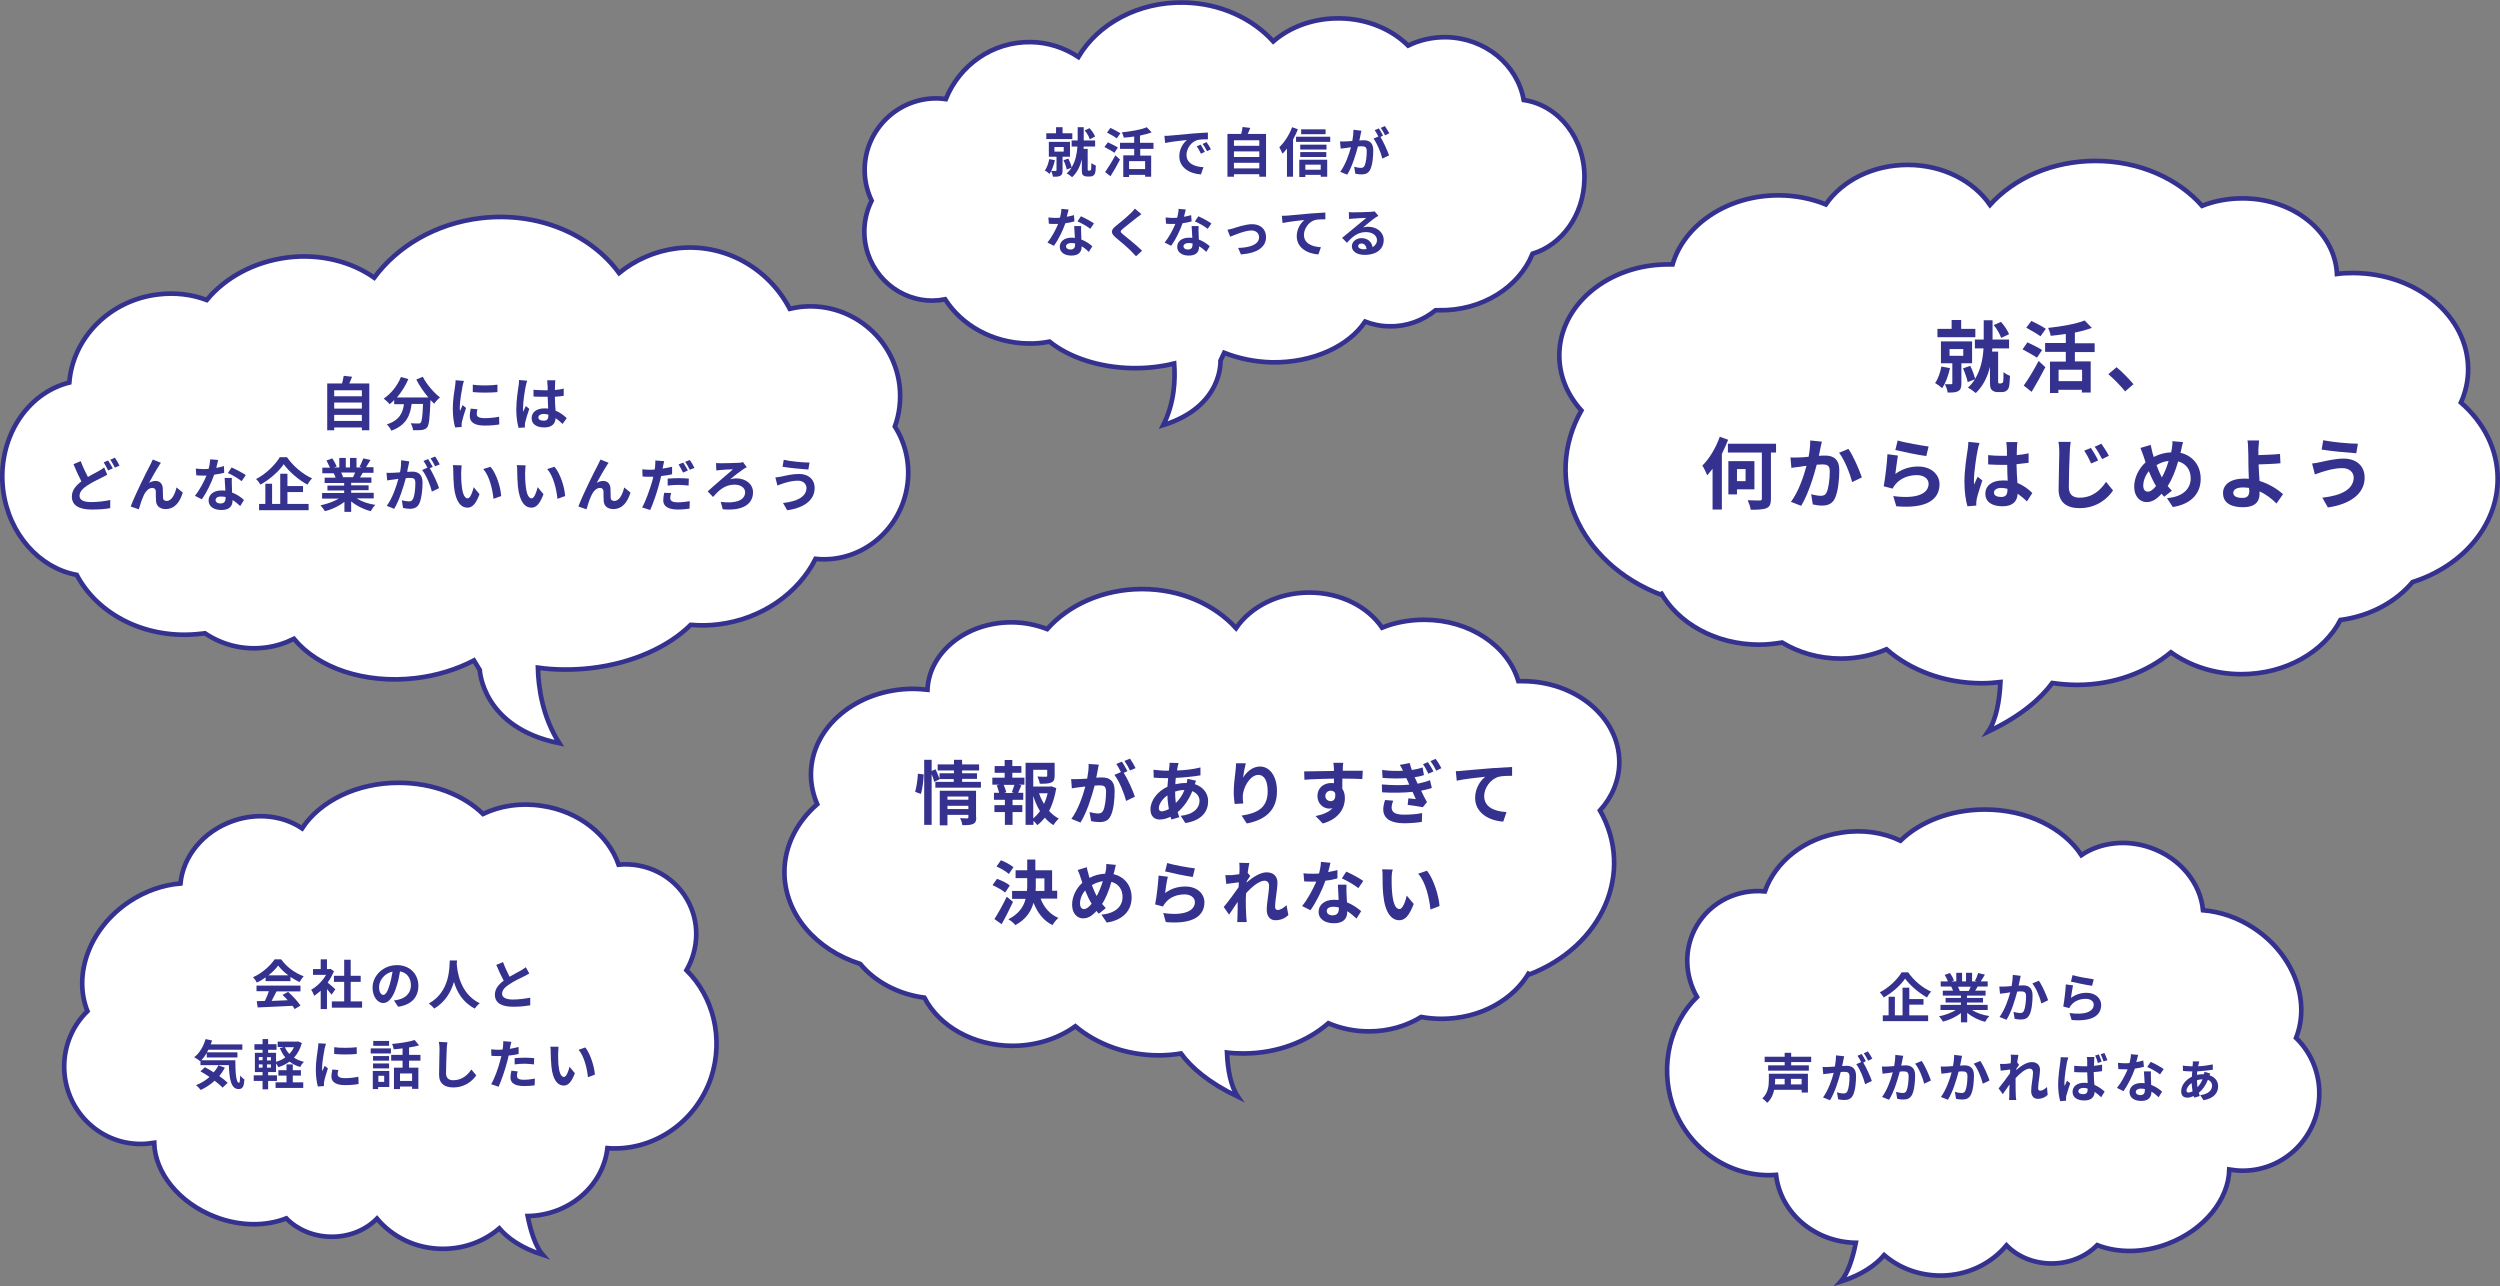 <?xml version="1.0" encoding="utf-8"?>
<!-- Generator: Adobe Illustrator 26.5.3, SVG Export Plug-In . SVG Version: 6.00 Build 0)  -->
<svg version="1.1" id="レイヤー_1" xmlns="http://www.w3.org/2000/svg" xmlns:xlink="http://www.w3.org/1999/xlink" x="0px"
	 y="0px" viewBox="0 0 1075 553" style="enable-background:new 0 0 1075 553;" xml:space="preserve">
<rect x="0" y="0" width="1075" height="553" fill="#808080" stroke="none"/>
<style type="text/css">
	.st0{fill:#FFFFFF;stroke:#35318F;stroke-width:2;stroke-miterlimit:10;}
	.st1{fill:#35318F;}
</style>
<g>
	<g>
		<path class="st0" d="M29.8,164.5c1.5-19.1,17.2-35.4,38.2-37.9c7.4-0.9,14.5,0,20.9,2.4c7.9-9.6,20.4-16.5,34.9-18.3
			c14-1.7,27.3,1.8,37.1,8.7c10-13.5,26.4-23.3,45.8-25.6c24.6-2.9,47.3,6.9,59.5,23.6c6.9-5.6,15.3-9.4,24.7-10.6
			c20.5-2.5,39.6,8.5,48.7,26c1.4-0.3,2.9-0.6,4.3-0.8c21.1-2.5,40.3,12.6,42.9,33.7c0.7,6.2,0,12.2-2,17.7c5.1,8,7.1,18.1,4.8,28.3
			c-4.2,18.4-21.1,30.5-38.9,28.6c-7.4,14.7-23,25.9-41.9,28.2c-4,0.5-8,0.5-11.8,0.2c-9.5,9.4-24.9,16.5-42.9,18.6
			c-8,0.9-15.7,0.8-22.8-0.2c0.2,8.4,1.9,21,9.2,32.5c-33.2-6.7-34.2-31.5-34.2-31.5l-2.5-4.1c-7.3,3.8-15.8,6.5-25,7.6
			c-22,2.6-42.1-4.4-52.4-16.9c-3.9,1.9-8.1,3.3-12.7,3.8c-9.4,1.1-18.3-1.3-25.6-6.2c-0.6,0.1-1.1,0.2-1.6,0.2
			c-23.2,2.8-44.4-8-53.5-25.3C17,244.3,3.6,229.6,1.3,210.4C-1.2,188.7,11.3,169.1,29.8,164.5z"/>
		<g>
			<g>
				<path class="st1" d="M158.8,164.9V185h-3.2v-1.2h-11.9v1.2h-3v-20.1h6.4c0.3-1.1,0.5-2.3,0.7-3.3l3.6,0.4c-0.4,1-0.8,2-1.2,2.9
					H158.8z M143.7,167.8v2.6h11.9v-2.6H143.7z M143.7,173.1v2.6h11.9v-2.6H143.7z M155.6,181v-2.6h-11.9v2.6H155.6z"/>
				<path class="st1" d="M181.8,162c1.6,3.2,4.7,6.8,7.4,8.9c-0.8,0.6-1.9,1.8-2.5,2.7c-0.5-0.5-1-1-1.6-1.6v0.2
					c-0.3,7.5-0.6,10.5-1.4,11.5c-0.6,0.8-1.3,1-2.3,1.2c-0.8,0.1-2.3,0.1-3.8,0.1c0-0.9-0.5-2.1-1-3c1.4,0.1,2.7,0.1,3.3,0.1
					c0.5,0,0.7,0,1-0.4c0.5-0.5,0.8-2.7,1-8H177c-0.6,4.8-2.2,9.1-8.7,11.5c-0.4-0.8-1.2-2.1-2-2.7c5.6-1.8,6.9-5.1,7.4-8.7h-4.2
					V172c-0.6,0.7-1.3,1.3-2,1.8c-0.5-0.7-1.8-1.9-2.5-2.4c3.1-2.1,5.9-5.5,7.4-9.3l3.2,0.9c-1.2,2.9-3,5.6-4.9,7.9h13.5
					c-2-2.3-3.8-5-5.2-7.7L181.8,162z"/>
				<path class="st1" d="M199.5,163.8c-0.2,0.5-0.5,1.7-0.6,2.2c-0.3,1.6-1.2,6.6-1.2,9.1c0,0.5,0,1.1,0.1,1.6
					c0.4-0.9,0.8-1.7,1.1-2.5l1.5,1.2c-0.7,2.1-1.5,4.7-1.8,6.1c-0.1,0.4-0.1,0.9-0.1,1.1c0,0.3,0,0.7,0,1l-2.8,0.2
					c-0.5-1.7-1-4.7-1-8.1c0-3.7,0.7-7.9,1-9.8c0.1-0.7,0.2-1.6,0.2-2.4L199.5,163.8z M205.3,176c-0.2,0.8-0.3,1.4-0.3,2.1
					c0,1.1,1,1.7,3.4,1.7c2.2,0,4-0.2,6.2-0.6l0.1,3.3c-1.6,0.3-3.6,0.5-6.4,0.5c-4.3,0-6.3-1.5-6.3-4.1c0-1,0.2-2.1,0.4-3.2
					L205.3,176z M213.9,165.4v3.2c-3,0.3-7.5,0.3-10.6,0l0-3.2C206.3,165.9,211.3,165.8,213.9,165.4z"/>
				<path class="st1" d="M226.7,163.7c-0.2,0.5-0.5,1.7-0.6,2.2c-0.4,1.6-1.2,7.1-1.2,9.6c0,0.5,0,1.1,0.1,1.6
					c0.3-0.9,0.7-1.7,1.1-2.5l1.5,1.2c-0.7,2-1.5,4.5-1.8,5.9c-0.1,0.3-0.1,0.9-0.1,1.1c0,0.2,0,0.7,0,1L223,184
					c-0.5-1.7-1-4.5-1-7.9c0-3.7,0.7-8.4,1-10.3c0.1-0.7,0.2-1.6,0.2-2.4L226.7,163.7z M241.9,182.3c-1-1-2-1.8-3-2.5
					c-0.1,2.3-1.5,4-4.8,4c-3.4,0-5.5-1.4-5.5-4c0-2.5,2.1-4.2,5.5-4.2c0.6,0,1.1,0,1.6,0.1c-0.1-1.5-0.1-3.3-0.2-5.1
					c-0.6,0-1.2,0-1.8,0c-1.4,0-2.8,0-4.3-0.1v-2.9c1.4,0.1,2.8,0.2,4.3,0.2c0.6,0,1.2,0,1.8,0c0-1.2,0-2.2-0.1-2.7
					c0-0.4-0.1-1.1-0.1-1.6h3.5c-0.1,0.5-0.1,1.1-0.1,1.6c0,0.5-0.1,1.5-0.1,2.6c1.3-0.1,2.6-0.3,3.8-0.6v3.1
					c-1.2,0.2-2.5,0.3-3.8,0.4c0,2.4,0.2,4.4,0.3,6c2.1,0.8,3.6,2.1,4.8,3.2L241.9,182.3z M235.8,178.3c-0.6-0.2-1.3-0.3-2-0.3
					c-1.4,0-2.3,0.6-2.3,1.5c0,1,1,1.4,2.3,1.4c1.5,0,2-0.8,2-2.2V178.3z"/>
				<path class="st1" d="M46.1,204.1c-0.8,0.5-1.5,0.9-2.4,1.3c-1.5,0.8-3.8,1.8-6.1,3.3c-2,1.3-3.4,2.8-3.4,4.5
					c0,1.8,1.7,2.7,5.1,2.7c2.5,0,5.9-0.4,8.1-0.9l0,3.5c-2.1,0.4-4.7,0.6-7.9,0.6c-4.9,0-8.6-1.4-8.6-5.6c0-2.7,1.7-4.7,4.1-6.5
					c-1.1-2.1-2.3-4.7-3.4-7.4l3.1-1.3c1,2.6,2.1,4.9,3.1,6.8c1.8-1.1,3.6-1.9,4.7-2.6c0.9-0.5,1.6-0.9,2.3-1.5L46.1,204.1z
					 M46.5,198c0.6,0.9,1.5,2.5,2,3.4l-2,0.9c-0.5-1-1.3-2.5-1.9-3.5L46.5,198z M49.4,196.8c0.6,0.9,1.6,2.5,2,3.4l-2,0.9
					c-0.5-1-1.3-2.5-2-3.4L49.4,196.8z"/>
				<path class="st1" d="M68.4,200.2c-1.2,1.8-3.1,5.2-4.3,7.4c0.9-0.5,1.9-0.8,2.8-0.8c1.8,0,3,1.2,3.1,3.2c0.1,1.1,0,3.1,0.1,4.1
					c0.1,1,0.8,1.3,1.6,1.3c2.1,0,3.5-2.8,4.2-5.8l2.7,2.2c-1.3,4.3-3.6,7.1-7.4,7.1c-2.7,0-4-1.6-4.1-3.4c-0.1-1.3-0.1-3.3-0.1-4.3
					c-0.1-0.9-0.6-1.4-1.5-1.4c-1.7,0-3.1,1.7-3.9,3.7c-0.7,1.4-1.5,4.2-1.9,5.5l-3.5-1.2c1.8-4.9,7-15.3,8.3-17.7
					c0.3-0.7,0.8-1.5,1.2-2.5l3.5,1.4C68.9,199.4,68.6,199.8,68.4,200.2z"/>
				<path class="st1" d="M96.4,203.3c-1.1,0.3-2.6,0.6-4.3,0.8c-1.2,3.5-3.3,7.8-5.3,10.6l-3-1.5c2-2.4,3.9-6.1,5-8.7
					c-0.4,0-0.8,0-1.3,0c-1,0-2,0-3.1-0.1l-0.2-2.9c1.1,0.1,2.4,0.2,3.3,0.2c0.7,0,1.5,0,2.2-0.1c0.4-1.4,0.6-2.9,0.7-4.1l3.4,0.3
					c-0.2,0.8-0.5,2-0.8,3.4c1.2-0.2,2.3-0.5,3.3-0.8L96.4,203.3z M99.7,205.5c-0.1,1,0,2.1,0,3.2c0,0.7,0.1,1.9,0.1,3.1
					c2.1,0.8,3.9,2,5.1,3.2l-1.6,2.6c-0.9-0.8-2-1.8-3.3-2.6v0.2c0,2.3-1.2,4.1-4.8,4.1c-3.1,0-5.5-1.4-5.5-4.1c0-2.4,2-4.3,5.5-4.3
					c0.6,0,1.1,0,1.7,0.1c-0.1-1.8-0.2-4-0.3-5.5H99.7z M97,213.7c-0.6-0.1-1.3-0.2-2-0.2c-1.4,0-2.3,0.6-2.3,1.5
					c0,0.9,0.8,1.5,2.1,1.5c1.7,0,2.2-1,2.2-2.3V213.7z M103.9,206.9c-1.4-1.1-4.2-2.8-5.9-3.5l1.6-2.4c1.8,0.8,4.8,2.4,6.1,3.3
					L103.9,206.9z"/>
				<path class="st1" d="M123.4,196.6c2.7,3.9,6.8,7.3,10.8,9.1c-0.8,0.8-1.4,1.7-2,2.7c-3.9-2.1-8-5.7-10.2-8.8
					c-2,3-5.9,6.5-10,8.8c-0.4-0.7-1.2-1.8-1.9-2.4c4.3-2.2,8.3-6.2,10.2-9.4H123.4z M123.8,216.7h8.9v2.7h-21.3v-2.7h2.7V208h2.9
					v8.7h3.5v-13h3.1v5.3h6.7v2.6h-6.7V216.7z"/>
				<path class="st1" d="M153.5,214.4c2.1,1.3,5,2.3,7.9,2.7c-0.7,0.6-1.5,1.9-2,2.7c-3.1-0.8-6.1-2.3-8.4-4.2v4.5h-2.9v-4.3
					c-2.3,1.8-5.4,3.3-8.4,4c-0.4-0.7-1.3-1.9-1.9-2.5c2.8-0.6,5.7-1.6,7.9-2.9h-7.2v-2.4h9.5v-1.1h-7.2v-2.1h7.2v-1.1h-8.4v-2.3
					h4.7c-0.2-0.6-0.5-1.4-0.8-1.9l0.3,0h-5.2v-2.4h3.3c-0.4-0.9-1-2.1-1.5-3.1l2.5-0.9c0.7,1.1,1.5,2.5,1.9,3.5l-1.2,0.4h2.3v-4.1
					h2.8v4.1h1.8v-4.1h2.8v4.1h2.2l-0.9-0.3c0.6-1,1.2-2.5,1.6-3.6l3.1,0.7c-0.7,1.1-1.4,2.3-1.9,3.1h3.2v2.4H156
					c-0.4,0.7-0.8,1.4-1.2,2h4.9v2.3H151v1.1h7.5v2.1H151v1.1h9.7v2.4H153.5z M146.7,203.2c0.3,0.6,0.7,1.4,0.8,1.9l-0.4,0.1h4.7
					c0.3-0.6,0.6-1.3,0.9-2H146.7z"/>
				<path class="st1" d="M176,198.4c-0.1,0.6-0.3,1.4-0.4,2c-0.2,0.8-0.4,1.6-0.5,2.5c0.8,0,1.6-0.1,2.1-0.1c2.6,0,4.5,1.2,4.5,4.7
					c0,2.9-0.4,6.9-1.4,9c-0.8,1.7-2.2,2.3-4.1,2.3c-0.9,0-2.1-0.2-2.9-0.4l-0.5-3.3c0.9,0.3,2.4,0.5,3,0.5c0.8,0,1.4-0.2,1.8-1.1
					c0.7-1.4,1-4.3,1-6.8c0-2-0.8-2.2-2.4-2.2c-0.4,0-1,0-1.7,0.1c-1,3.7-2.8,9.6-5,13.2l-3.2-1.3c2.4-3.2,4.1-8.2,5-11.6
					c-0.9,0.1-1.6,0.2-2.1,0.3c-0.7,0.1-2,0.2-2.7,0.4l-0.3-3.3c0.9,0.1,1.7,0,2.6,0c0.8,0,1.9-0.1,3.2-0.2c0.4-1.9,0.5-3.7,0.5-5.2
					L176,198.4z M184.8,201.3c1.4,2.3,3.3,6.4,4,8.6l-3.1,1.5c-0.6-2.7-2.4-7.1-4.2-9.3l2.3-1c-0.5-1-1.1-2.1-1.7-2.9l2-0.8
					c0.6,0.9,1.5,2.5,2,3.4L184.8,201.3z M187.1,200.5c-0.5-1-1.3-2.5-2-3.4l2-0.8c0.7,1,1.6,2.5,2,3.4L187.1,200.5z"/>
				<path class="st1" d="M198.3,203.1c0,1.6,0,3.5,0.2,5.2c0.3,3.6,1.1,6,2.6,6c1.2,0,2.1-2.9,2.6-4.8l2.5,3
					c-1.6,4.3-3.2,5.8-5.2,5.8c-2.7,0-5.1-2.4-5.8-9.1c-0.2-2.3-0.3-5.1-0.3-6.7c0-0.7,0-1.7-0.2-2.5l3.8,0.1
					C198.5,201,198.3,202.4,198.3,203.1z M215.5,213.3l-3.3,1.2c-0.4-4-1.7-9.8-4.4-12.8l3.1-1C213.4,203.5,215.3,209.5,215.5,213.3
					z"/>
				<path class="st1" d="M225.8,203.1c0,1.6,0,3.5,0.2,5.2c0.3,3.6,1.1,6,2.6,6c1.2,0,2.1-2.9,2.6-4.8l2.5,3
					c-1.6,4.3-3.2,5.8-5.2,5.8c-2.7,0-5.1-2.4-5.8-9.1c-0.2-2.3-0.3-5.1-0.3-6.7c0-0.7,0-1.7-0.2-2.5l3.8,0.1
					C226,201,225.8,202.4,225.8,203.1z M243,213.3l-3.3,1.2c-0.4-4-1.7-9.8-4.4-12.8l3.1-1C240.9,203.5,242.8,209.5,243,213.3z"/>
				<path class="st1" d="M260.9,200.2c-1.2,1.8-3.1,5.2-4.3,7.4c0.9-0.5,1.9-0.8,2.8-0.8c1.8,0,3,1.2,3.1,3.2c0.1,1.1,0,3.1,0.1,4.1
					c0.1,1,0.8,1.3,1.6,1.3c2.1,0,3.5-2.8,4.2-5.8l2.7,2.2c-1.3,4.3-3.6,7.1-7.4,7.1c-2.7,0-4-1.6-4.1-3.4c-0.1-1.3-0.1-3.3-0.1-4.3
					c-0.1-0.9-0.6-1.4-1.5-1.4c-1.7,0-3.1,1.7-3.9,3.7c-0.7,1.4-1.5,4.2-1.9,5.5l-3.5-1.2c1.8-4.9,7-15.3,8.3-17.7
					c0.3-0.7,0.8-1.5,1.2-2.5l3.5,1.4C261.4,199.4,261.1,199.8,260.9,200.2z"/>
				<path class="st1" d="M289.1,203.9c-1.5,0.4-3.1,0.6-4.8,0.8c-0.2,1-0.5,2.1-0.8,3.2c-0.9,3.5-2.6,8.5-3.9,11.4l-3.5-1.1
					c1.5-2.5,3.3-7.7,4.3-11.1c0.2-0.7,0.4-1.4,0.5-2.1c-0.6,0-1.1,0-1.6,0c-1.2,0-2.1,0-3-0.1l-0.1-3.1c1.3,0.1,2.1,0.2,3.1,0.2
					c0.7,0,1.4,0,2.2-0.1c0.1-0.5,0.2-1,0.2-1.4c0.1-0.9,0.1-1.9,0.1-2.5l3.8,0.3c-0.2,0.7-0.4,1.8-0.5,2.3l-0.2,0.9
					c1.4-0.2,2.8-0.5,4.1-0.8V203.9z M288.6,212c-0.2,0.7-0.4,1.5-0.4,2.1c0,1.1,0.6,1.9,3.3,1.9c1.6,0,3.4-0.2,5.1-0.5l-0.1,3.2
					c-1.4,0.2-3.1,0.4-5,0.4c-4.2,0-6.3-1.4-6.3-3.9c0-1.1,0.2-2.3,0.4-3.3L288.6,212z M287.2,205.8c1.4-0.1,3.1-0.2,4.7-0.2
					c1.4,0,2.9,0.1,4.3,0.2l-0.1,3c-1.2-0.1-2.7-0.3-4.2-0.3c-1.7,0-3.2,0.1-4.8,0.3V205.8z M293.7,203.2c-0.5-1-1.3-2.5-1.9-3.5
					l2-0.8c0.6,0.9,1.5,2.5,2,3.4L293.7,203.2z M296.6,197.8c0.7,0.9,1.6,2.5,2,3.4l-2,0.8c-0.5-1-1.3-2.5-2-3.4L296.6,197.8z"/>
				<path class="st1" d="M309.8,199.2c1.3,0,6.2-0.1,7.9-0.2c0.5,0,1.3-0.1,1.8-0.3l1.6,2.2c-0.5,0.2-1,0.6-1.4,0.8
					c-1.4,1-3.8,2.7-5.7,4.4c0.8-0.2,1.8-0.4,2.5-0.4c4.3,0,7.3,2.5,7.3,6c0,4.8-4,8.1-13,7.3l-0.9-3.2c6.6,0.9,10.5-0.8,10.5-4.1
					c0-1.9-1.8-3.3-4.6-3.3c-4.3,0-6.9,2.7-9.2,5.3l-2.3-2.4c3-2.8,8.9-7.7,10.9-9.5c-1.3,0-4.1,0.2-5.3,0.3
					c-0.6,0.1-1.4,0.1-1.9,0.2l-0.1-3.2C308.3,199.1,308.9,199.2,309.8,199.2z"/>
				<path class="st1" d="M343.1,206.7c-2.7,0-5.2,0.8-6.4,1.2c-0.7,0.2-1.7,0.6-2.4,0.9l-0.9-3.5c0.8-0.1,1.9-0.2,2.7-0.4
					c1.8-0.4,4.6-1.1,7.5-1.1c3.9,0,6.7,2.2,6.7,6.1c0,5.3-4.9,8.6-11.8,9.5l-1.8-3.1c6.1-0.7,10.1-2.7,10.1-6.6
					C346.6,208,345.4,206.7,343.1,206.7z M348.1,198.9l-0.5,3c-2.9-0.2-8.3-0.7-11.1-1.2l0.5-3C339.8,198.4,345.4,198.9,348.1,198.9
					z"/>
			</g>
		</g>
	</g>
</g>
<g>
	<g>
		<path class="st0" d="M655.2,43c-2.7-15.1-16.5-26.7-33.3-27c-5.9-0.1-11.5,1.2-16.4,3.6c-7.1-7-17.5-11.5-29.2-11.7
			c-11.3-0.2-21.5,3.6-28.8,9.9c-9-9.9-22.8-16.4-38.4-16.7c-19.7-0.4-37,9.2-45.4,23.4c-5.9-3.9-12.9-6.3-20.4-6.4
			c-16.5-0.3-30.7,9.9-36.6,24.5c-1.2-0.2-2.3-0.2-3.5-0.3c-17-0.3-31,13.2-31.4,30.1c-0.1,5,1,9.7,3,13.9
			c-3.4,6.8-4.2,14.9-1.6,22.8c4.8,14.2,19.2,22.5,33.2,19.6c7.1,11.1,20.3,18.7,35.5,19c3.2,0.1,6.4-0.2,9.4-0.8
			c8.3,6.7,21.1,11.1,35.5,11.4c6.4,0.1,12.5-0.6,18.1-2c0.5,6.7,0.2,16.8-4.7,26.5c25.8-8,24.6-27.7,24.6-27.7l1.6-3.4
			c6.1,2.4,13,3.9,20.4,4.1c17.7,0.3,33.1-6.9,40.2-17.5c3.2,1.2,6.7,2,10.4,2c7.5,0.2,14.5-2.5,19.9-6.9c0.5,0,0.9,0,1.3,0
			c18.6,0.4,34.6-9.9,40.4-24.3c12.6-3.8,22-16.6,22.3-32C681.8,59.8,670.3,45.2,655.2,43z"/>
		<g>
			<g>
				<path class="st1" d="M453.6,68.9c-0.5,2.2-1.3,4.4-2.3,5.9c-0.4-0.4-1.4-1.2-2-1.5c0.9-1.2,1.5-3.1,1.9-4.9L453.6,68.9z
					 M461,59.8h-11.1v-2.5h4.2v-2.6h2.8v2.6h4.2V59.8z M456.9,67.5v5.9c0,1.1-0.2,1.8-1,2.2c-0.8,0.4-1.7,0.4-3.1,0.4
					c-0.1-0.7-0.5-1.8-0.8-2.5c0.8,0,1.6,0,1.9,0c0.3,0,0.4-0.1,0.4-0.3v-5.8h-3.3V61h9.1v6.4H456.9z M453.4,65.2h4v-2h-4V65.2z
					 M468.6,73.3c0.1,0,0.3,0,0.4-0.1c0.1-0.1,0.2-0.3,0.2-0.5c0-0.4,0.1-1.4,0.1-2.6c0.5,0.4,1.3,0.9,1.9,1.1
					c0,1.2-0.1,2.6-0.3,3.1c-0.1,0.6-0.4,0.9-0.8,1.2c-0.3,0.3-0.9,0.4-1.4,0.4h-1.3c-0.6,0-1.3-0.2-1.7-0.6
					c-0.4-0.4-0.5-0.8-0.5-2.3v-4.5c-0.7,2.8-1.9,5.6-4.2,7.7c-0.5-0.5-1.6-1.3-2.3-1.6c0.8-0.8,1.5-1.6,2.1-2.5l-2.1,0.8
					c-0.2-1.1-0.8-2.8-1.4-4l2.1-0.7c0.6,1.2,1.2,2.7,1.4,3.8c1.7-2.8,2.3-6.1,2.5-9h-2.5v-2.6h2.6v-5.7h2.6v5.7h4.9v2.6H466
					c0,0.3,0,0.6-0.1,1h1.8v8.9c0,0.1,0,0.3,0.1,0.3c0.1,0.1,0.2,0.2,0.4,0.2H468.6z M468.6,59.9c-0.3-1.1-1.2-2.7-2.2-3.8l2.1-1
					c1,1.1,2,2.6,2.4,3.6L468.6,59.9z"/>
				<path class="st1" d="M479.2,65.7c-0.9-0.7-2.9-1.7-4.3-2.5l1.5-2c1.3,0.6,3.3,1.6,4.3,2.2L479.2,65.7z M475.2,74
					c1.2-1.7,3-4.6,4.4-7.2l2,1.8c-1.2,2.4-2.7,5-4.1,7.2L475.2,74z M480.2,59.5c-0.9-0.7-2.8-1.8-4.2-2.5l1.5-2
					c1.3,0.6,3.3,1.7,4.3,2.3L480.2,59.5z M490.3,64v2.9h4.7V76h-2.6v-0.8h-6.9v0.9H483v-9.3h4.7V64h-6.1v-2.6h6.1v-2.7
					c-1.5,0.2-3,0.4-4.5,0.5c-0.1-0.7-0.5-1.7-0.8-2.3c3.9-0.4,8.2-1.1,10.7-2.2l2.1,2.2c-1.5,0.6-3.2,1-5,1.4v3.1h5.8V64H490.3z
					 M492.4,69.3h-6.9v3.4h6.9V69.3z"/>
				<path class="st1" d="M503.2,58.3c1.9-0.2,5.7-0.5,9.8-0.9c2.3-0.2,4.8-0.3,6.4-0.4l0,2.9c-1.2,0-3.2,0-4.4,0.3
					c-2.8,0.7-4.8,3.7-4.8,6.4c0,3.7,3.5,5.1,7.3,5.3l-1.1,3.1c-4.8-0.3-9.3-2.9-9.3-7.8c0-3.3,1.8-5.8,3.3-7
					c-2,0.2-6.7,0.7-9.4,1.3l-0.3-3.1C501.9,58.4,502.7,58.4,503.2,58.3z M518.1,65.3l-1.7,0.8c-0.6-1.3-1.1-2.2-1.8-3.2l1.7-0.7
					C516.8,63,517.6,64.4,518.1,65.3z M520.7,64.2L519,65c-0.6-1.2-1.1-2.1-1.9-3.1l1.7-0.8C519.4,61.9,520.3,63.3,520.7,64.2z"/>
				<path class="st1" d="M544.4,57.6v18.4h-2.9v-1.1h-10.9v1.1h-2.8V57.6h5.9c0.3-1,0.5-2.1,0.6-3l3.3,0.4c-0.3,0.9-0.7,1.8-1.1,2.6
					H544.4z M530.6,60.3v2.4h10.9v-2.4H530.6z M530.6,65.1v2.4h10.9v-2.4H530.6z M541.5,72.4V70h-10.9v2.4H541.5z"/>
				<path class="st1" d="M558.1,55.6c-0.6,1.5-1.3,3-2.1,4.4V76h-2.6V63.9c-0.6,0.8-1.3,1.5-1.9,2.2c-0.3-0.6-1-2.1-1.4-2.8
					c2.2-2.1,4.3-5.3,5.5-8.6L558.1,55.6z M572,58.8V61h-14.7v-2.2H572z M558.7,68.7h12V76h-2.8v-0.8h-6.6v0.9h-2.6V68.7z
					 M570.4,64.3h-11.3v-2.1h11.3V64.3z M559.1,65.4h11.2v2.1h-11.2V65.4z M570,57.7h-10.5v-2.1H570V57.7z M561.3,70.8V73h6.6v-2.2
					H561.3z"/>
				<path class="st1" d="M585.4,56.2c-0.1,0.6-0.3,1.3-0.4,1.9c-0.1,0.7-0.3,1.5-0.5,2.3c0.8,0,1.4-0.1,1.9-0.1
					c2.4,0,4.1,1.1,4.1,4.3c0,2.7-0.3,6.3-1.3,8.3c-0.8,1.6-2,2.1-3.7,2.1c-0.8,0-1.9-0.1-2.7-0.3l-0.5-3c0.9,0.3,2.2,0.5,2.8,0.5
					c0.8,0,1.3-0.2,1.7-1c0.6-1.3,0.9-4,0.9-6.2c0-1.8-0.8-2.1-2.2-2.1c-0.4,0-0.9,0-1.6,0.1c-0.9,3.4-2.5,8.8-4.6,12.1l-3-1.2
					c2.2-3,3.8-7.5,4.6-10.6c-0.8,0.1-1.5,0.2-1.9,0.3c-0.6,0.1-1.8,0.2-2.5,0.3l-0.3-3.1c0.8,0.1,1.6,0,2.4,0
					c0.7,0,1.8-0.1,2.9-0.2c0.3-1.7,0.5-3.4,0.5-4.8L585.4,56.2z M593.6,58.9c1.3,2.1,3,5.9,3.7,7.9l-2.9,1.4
					c-0.6-2.5-2.2-6.5-3.8-8.6l2.1-0.9c-0.5-0.9-1-2-1.6-2.7l1.8-0.8c0.6,0.8,1.4,2.3,1.8,3.1L593.6,58.9z M595.6,58.2
					c-0.5-1-1.2-2.3-1.9-3.2l1.8-0.8c0.6,0.9,1.5,2.3,1.9,3.1L595.6,58.2z"/>
				<path class="st1" d="M462,95.2c-1,0.3-2.4,0.6-3.9,0.8c-1.1,3.2-3,7.1-4.9,9.7l-2.8-1.4c1.8-2.2,3.6-5.6,4.6-8
					c-0.4,0-0.8,0-1.2,0c-0.9,0-1.9,0-2.8-0.1l-0.2-2.7c1,0.1,2.2,0.2,3,0.2c0.7,0,1.4,0,2-0.1c0.3-1.3,0.6-2.6,0.6-3.8l3.1,0.3
					c-0.2,0.7-0.5,1.9-0.8,3.1c1.1-0.2,2.2-0.4,3.1-0.7L462,95.2z M464.9,97.2c-0.1,1,0,1.9,0,2.9c0,0.6,0.1,1.7,0.1,2.9
					c1.9,0.7,3.6,1.9,4.7,2.9l-1.5,2.4c-0.8-0.7-1.8-1.7-3.1-2.4v0.2c0,2.1-1.1,3.8-4.4,3.8c-2.8,0-5-1.3-5-3.8c0-2.2,1.9-3.9,5-3.9
					c0.5,0,1.1,0,1.5,0.1c-0.1-1.7-0.2-3.7-0.3-5.1H464.9z M462.4,104.7c-0.6-0.1-1.2-0.2-1.8-0.2c-1.3,0-2.2,0.6-2.2,1.4
					c0,0.8,0.7,1.4,1.9,1.4c1.5,0,2-0.9,2-2.1V104.7z M468.8,98.4c-1.3-1.1-3.9-2.5-5.5-3.2l1.5-2.2c1.6,0.7,4.4,2.2,5.6,3.1
					L468.8,98.4z"/>
				<path class="st1" d="M490.8,92.1c-0.7,0.5-1.5,1.1-2,1.5c-1.5,1.2-4.5,3.5-6,4.8c-1.2,1-1.2,1.3,0,2.3c1.7,1.4,6.1,4.9,8.3,7.1
					l-2.6,2.4c-0.6-0.7-1.4-1.4-2-2.1c-1.2-1.3-4.7-4.3-6.8-6c-2.2-1.9-2.1-3.2,0.2-5c1.8-1.4,4.9-4,6.4-5.5
					c0.6-0.6,1.4-1.4,1.7-1.9L490.8,92.1z"/>
				<path class="st1" d="M512.4,95.2c-1,0.3-2.4,0.6-3.9,0.8c-1.1,3.2-3,7.1-4.9,9.7l-2.8-1.4c1.8-2.2,3.6-5.6,4.6-8
					c-0.4,0-0.8,0-1.2,0c-0.9,0-1.9,0-2.8-0.1l-0.2-2.7c1,0.1,2.2,0.2,3,0.2c0.7,0,1.4,0,2-0.1c0.3-1.3,0.6-2.6,0.6-3.8l3.1,0.3
					c-0.2,0.7-0.5,1.9-0.8,3.1c1.1-0.2,2.2-0.4,3.1-0.7L512.4,95.2z M515.4,97.2c-0.1,1,0,1.9,0,2.9c0,0.6,0.1,1.7,0.1,2.9
					c1.9,0.7,3.6,1.9,4.7,2.9l-1.5,2.4c-0.8-0.7-1.8-1.7-3.1-2.4v0.2c0,2.1-1.1,3.8-4.4,3.8c-2.8,0-5-1.3-5-3.8c0-2.2,1.9-3.9,5-3.9
					c0.5,0,1.1,0,1.5,0.1c-0.1-1.7-0.2-3.7-0.3-5.1H515.4z M512.9,104.7c-0.6-0.1-1.2-0.2-1.8-0.2c-1.3,0-2.2,0.6-2.2,1.4
					c0,0.8,0.7,1.4,1.9,1.4c1.5,0,2-0.9,2-2.1V104.7z M519.3,98.4c-1.3-1.1-3.9-2.5-5.5-3.2l1.5-2.2c1.6,0.7,4.4,2.2,5.6,3.1
					L519.3,98.4z"/>
				<path class="st1" d="M530.3,98.2c1.5-0.5,5.4-1.8,8.1-1.8c3.6,0,6,2.1,6,5.6c0,4.1-3.6,6.9-10.8,7.4l-1.2-2.8
					c5.2-0.1,9-1.5,9-4.6c0-1.7-1.3-2.9-3.3-2.9c-2.6,0-7.2,1.9-9.1,2.7l-1.2-3C528.5,98.7,529.6,98.4,530.3,98.2z"/>
				<path class="st1" d="M553.7,92.7c1.9-0.2,5.6-0.5,9.8-0.9c2.3-0.2,4.8-0.3,6.4-0.4l0,2.9c-1.2,0-3.2,0-4.4,0.3
					c-2.7,0.7-4.8,3.7-4.8,6.4c0,3.7,3.5,5.1,7.3,5.3l-1.1,3.1c-4.8-0.3-9.3-2.9-9.3-7.8c0-3.3,1.8-5.8,3.3-7
					c-1.9,0.2-6.7,0.7-9.4,1.3l-0.3-3.1C552.4,92.8,553.2,92.7,553.7,92.7z"/>
				<path class="st1" d="M592.7,92.8c-0.6,0.3-1.1,0.7-1.6,1c-1.2,0.8-3.6,2.9-5,4c0.8-0.2,1.4-0.3,2.1-0.3c3.9,0,6.8,2.4,6.8,5.7
					c0,3.6-2.7,6.4-8.2,6.4c-3.2,0-5.5-1.4-5.5-3.7c0-1.8,1.7-3.5,4.1-3.5c2.8,0,4.5,1.7,4.8,3.9c1.2-0.7,1.9-1.7,1.9-3.1
					c0-2-2.1-3.4-4.7-3.4c-3.5,0-5.8,1.9-8.2,4.6l-2.1-2.1c1.6-1.3,4.3-3.6,5.7-4.7c1.3-1.1,3.6-3,4.7-3.9c-1.2,0-4.3,0.2-5.5,0.3
					c-0.6,0-1.3,0.1-1.9,0.2l-0.1-3c0.6,0.1,1.4,0.1,2.1,0.1c1.2,0,6.1-0.1,7.3-0.2c0.9-0.1,1.5-0.2,1.7-0.2L592.7,92.8z
					 M587.6,107.1c-0.1-1.5-1-2.4-2.2-2.4c-0.8,0-1.4,0.5-1.4,1.1c0,0.8,1,1.4,2.3,1.4C586.7,107.2,587.2,107.1,587.6,107.1z"/>
			</g>
		</g>
	</g>
</g>
<g>
	<g>
		<path class="st0" d="M295.2,417.2c5.3-9.3,5.8-20.8,0.2-30.5c-6.1-10.5-17.7-16-29.4-14.9c-4.4-12.7-17-23-33.1-25.3
			c-9.1-1.4-17.9,0-25.2,3.5c-8.4-8.2-21.6-13.4-36.3-13.4c-18.2,0-33.9,8-41.5,19.6c-8-5.4-19.1-6.9-29.7-3.2
			c-12.9,4.5-21.5,15.3-22.6,26.9c-7.4,0.6-15.1,3.2-22,7.8c-17.1,11.4-24.3,31.3-18,47.1c-6.2,6-10,14.5-10,23.8
			c0,18.4,14.7,33.3,32.9,33.3c2,0,3.9-0.2,5.8-0.5c0.3,12.8,10.6,25.9,26.4,31.9c10.7,4.1,21.7,4,30.4,0.6
			c4.7,4.8,11.7,7.9,19.6,7.9c7.8,0,14.7-3,19.4-7.8c6.5,7.8,16.7,13,28.3,13c9.4,0,17.9-3.3,24.3-8.8c3.5,4.1,9.3,8.4,18.7,11.4
			c-3.2-3.6-5.3-10.6-6.5-16.7c17.8-0.3,32.4-12.9,34.3-29.2c19.1,1.5,37.9-10.6,44.6-30.4C311.3,446.4,306.7,428.6,295.2,417.2z"/>
		<g>
			<g>
				<path class="st1" d="M114.3,420.2c-1.2,0.9-2.5,1.7-3.9,2.3c-0.3-0.7-1-1.7-1.6-2.3c3.9-1.7,7.5-5,9.3-7.7h2.8
					c2.4,3.4,6.1,6,9.7,7.3c-0.7,0.7-1.3,1.7-1.8,2.5c-1.3-0.6-2.6-1.4-3.9-2.2v1.8h-10.7V420.2z M110.2,423.8h19v2.5h-10.3
					c-0.7,1.4-1.4,2.8-2.1,4.1c2.2-0.1,4.6-0.2,6.9-0.3c-0.7-0.8-1.5-1.7-2.2-2.3l2.4-1.3c2,1.8,4.2,4.2,5.3,5.9l-2.5,1.5
					c-0.2-0.4-0.6-0.9-0.9-1.4c-5.4,0.3-11.1,0.5-15,0.7l-0.4-2.7l3.5-0.1c0.6-1.3,1.3-2.8,1.7-4.2h-5.3V423.8z M124,419.4
					c-1.8-1.3-3.3-2.8-4.4-4.2c-1,1.4-2.5,2.9-4.2,4.2H124z"/>
				<path class="st1" d="M142.6,427.7c-0.5-0.6-1.3-1.6-2-2.4v8.6h-2.7V426c-0.9,0.8-1.9,1.6-2.8,2.2c-0.2-0.7-0.9-2.1-1.3-2.6
					c2.5-1.4,4.9-3.8,6.4-6.4h-5.6v-2.5h3.3v-4.2h2.7v4.2h1l0.5-0.1l1.5,1c-0.7,1.7-1.6,3.4-2.7,4.9c1.1,0.9,2.9,2.5,3.3,2.9
					L142.6,427.7z M155.7,430.6v2.7h-13v-2.7h5.3v-8.4h-4.4v-2.6h4.4v-6.9h2.8v6.9h4.3v2.6h-4.3v8.4H155.7z"/>
				<path class="st1" d="M169.4,430.2c0.9-0.1,1.5-0.2,2.1-0.4c2.9-0.7,5.2-2.8,5.2-6.1c0-3.1-1.7-5.5-4.7-6c-0.3,1.9-0.7,4-1.4,6.2
					c-1.4,4.6-3.3,7.4-5.8,7.4c-2.5,0-4.6-2.8-4.6-6.6c0-5.2,4.6-9.7,10.5-9.7c5.6,0,9.2,3.9,9.2,8.9c0,4.8-2.9,8.2-8.7,9
					L169.4,430.2z M167.6,423.3c0.5-1.7,0.9-3.6,1.2-5.5c-3.8,0.8-5.8,4.1-5.8,6.6c0,2.3,0.9,3.4,1.8,3.4
					C165.8,427.8,166.7,426.4,167.6,423.3z"/>
				<path class="st1" d="M196.5,413c0,0.4,0,0.8-0.1,1.3c0.2,3.2,1.3,13,9.9,17.1c-0.8,0.6-1.7,1.6-2.1,2.3c-5.2-2.6-7.8-7.3-9-11.5
					c-1.2,4.1-3.6,8.6-8.5,11.5c-0.5-0.7-1.4-1.5-2.3-2.2c9.2-5.1,8.8-15.5,9-18.5H196.5z"/>
				<path class="st1" d="M227.6,418.6c-0.7,0.4-1.4,0.8-2.2,1.2c-1.4,0.7-4.3,2-6.3,3.4c-1.9,1.2-3.2,2.5-3.2,4.1
					c0,1.6,1.6,2.5,4.7,2.5c2.3,0,5.4-0.4,7.4-0.8l0,3.3c-1.9,0.3-4.3,0.6-7.3,0.6c-4.5,0-7.9-1.3-7.9-5.2c0-2.5,1.6-4.4,3.8-6
					c-1.1-2-2.2-4.4-3.2-6.8l2.9-1.2c0.9,2.4,1.9,4.5,2.8,6.3c1.9-1.1,3.8-2.1,4.9-2.7c0.8-0.5,1.5-0.9,2.1-1.4L227.6,418.6z"/>
				<path class="st1" d="M101.2,455.8c0,5.5,0.3,9.8,1.6,9.8c0.3,0,0.4-1.2,0.5-3.1c0.5,0.6,1.2,1.3,1.8,1.7
					c-0.2,2.9-0.7,4.1-2.5,4.1c-3.3,0-4-4.4-4.2-10.3H86.2v-1.9l-0.2,0.2c-0.5-0.5-1.8-1.3-2.5-1.7c2.3-1.7,4-4.7,4.9-7.8l2.8,0.6
					c-0.2,0.6-0.4,1.1-0.6,1.7h13.6v2.3H89.6c-0.2,0.4-0.4,0.7-0.6,1.1h13.1v2.2H88.9v-1.9c-0.7,1.2-1.5,2.2-2.3,3.1H101.2z
					 M96.7,459.1c-0.7,1.3-1.5,2.5-2.4,3.6c1.4,1,2.7,2,3.6,2.9l-2.2,2.1c-0.8-0.9-2-1.9-3.4-3c-1.8,1.7-3.9,3-6,4
					c-0.4-0.6-1.4-1.6-2-2.1c2.1-0.8,4.1-2,5.8-3.5c-1.3-0.9-2.6-1.7-3.9-2.4l1.9-1.8c1.2,0.6,2.5,1.4,3.8,2.2c0.8-0.9,1.5-1.9,2-3
					L96.7,459.1z"/>
				<path class="st1" d="M129.8,448.5c-0.7,2.6-1.9,4.7-3.4,6.3c1.2,0.8,2.7,1.4,4.3,1.8c-0.6,0.5-1.3,1.5-1.6,2.2
					c-1.8-0.5-3.3-1.3-4.6-2.3c-1.4,1-3,1.8-4.8,2.4c-0.2-0.5-0.6-1.1-1-1.6v3.7h-3.4v1.4h3.8v2.4h-3.8v3.6h-2.4v-3.6h-3.8v-2.4h3.8
					V461h-3.3v-8.3h3.3v-1.3h-3.5v-2.4h3.5v-2.2h2.4v2.2h3.6v2.4h-3.6v1.3h3.4v3.9c1.4-0.4,2.8-1.1,4-1.9c-1-1.1-1.7-2.5-2.4-4
					l1.8-0.5h-2.7v-2.3h8.2l0.5-0.1L129.8,448.5z M111.3,455.9h1.6v-1.4h-1.6V455.9z M111.3,459.1h1.6v-1.4h-1.6V459.1z
					 M116.5,454.6h-1.7v1.4h1.7V454.6z M116.5,457.7h-1.7v1.4h1.7V457.7z M125.8,465.4h4.6v2.4h-11.9v-2.4h4.7v-2.9h-3.5v-2.3h3.5
					v-2.5h2.7v2.5h3.5v2.3h-3.5V465.4z M122.5,450.3c0.5,1.1,1.1,2,1.9,2.9c0.8-0.8,1.5-1.8,2-2.9H122.5z"/>
				<path class="st1" d="M140.2,448.8c-0.2,0.5-0.5,1.6-0.6,2c-0.3,1.5-1.1,6.1-1.1,8.3c0,0.4,0,1,0.1,1.5c0.3-0.8,0.7-1.6,1-2.3
					l1.4,1.1c-0.6,1.9-1.4,4.4-1.6,5.6c-0.1,0.3-0.1,0.8-0.1,1.1c0,0.3,0,0.6,0,0.9l-2.6,0.2c-0.5-1.6-0.9-4.4-0.9-7.4
					c0-3.4,0.7-7.2,0.9-9c0.1-0.6,0.2-1.5,0.2-2.2L140.2,448.8z M145.5,460.1c-0.2,0.7-0.3,1.3-0.3,1.9c0,1,0.9,1.6,3.2,1.6
					c2,0,3.7-0.2,5.7-0.6l0.1,3.1c-1.5,0.3-3.3,0.5-5.9,0.5c-3.9,0-5.8-1.4-5.8-3.7c0-0.9,0.2-1.9,0.4-3L145.5,460.1z M153.4,450.3
					v2.9c-2.8,0.3-6.9,0.3-9.7,0l0-2.9C146.4,450.7,151,450.6,153.4,450.3z"/>
				<path class="st1" d="M159.4,450.8h8.7v2.2h-8.7V450.8z M167.4,467.4h-4.8v0.9h-2.3v-7.8h7.1V467.4z M167.3,456.1h-6.9v-2h6.9
					V456.1z M160.4,457.3h6.9v2.1h-6.9V457.3z M167.3,449.7h-6.8v-2.1h6.8V449.7z M162.7,462.6v2.6h2.5v-2.6H162.7z M175.9,456.1v3
					h4v9.1h-2.7v-1H172v1.1h-2.6v-9.2h3.7v-3h-4.9v-2.5h4.9v-2.8c-1.3,0.2-2.6,0.3-3.8,0.4c-0.1-0.7-0.4-1.7-0.7-2.3
					c3.4-0.3,7.3-0.9,9.7-1.7l1.9,2.3c-1.3,0.4-2.8,0.7-4.3,0.9v3.2h4.9v2.5H175.9z M177.2,461.6H172v3.2h5.2V461.6z"/>
				<path class="st1" d="M192.4,448.2c-0.2,1-0.3,2.1-0.3,3c-0.1,2.4-0.3,7.5-0.3,10.3c0,2.3,1.4,3,3.1,3c3.8,0,6.1-2.2,7.8-4.6
					l2.1,2.5c-1.5,2.2-4.7,5.2-9.9,5.2c-3.7,0-6.1-1.6-6.1-5.5c0-3.1,0.2-9,0.2-11c0-1.1-0.1-2.2-0.3-3.1L192.4,448.2z"/>
				<path class="st1" d="M223.1,453.2c-1.4,0.3-2.9,0.6-4.4,0.7c-0.2,1-0.4,2-0.7,2.9c-0.8,3.2-2.4,7.8-3.6,10.5l-3.2-1.1
					c1.4-2.3,3.1-7,3.9-10.2c0.2-0.6,0.3-1.2,0.5-1.9c-0.5,0-1,0-1.5,0c-1.1,0-1.9,0-2.8-0.1l-0.1-2.8c1.2,0.1,1.9,0.2,2.9,0.2
					c0.7,0,1.3,0,2-0.1c0.1-0.5,0.2-0.9,0.2-1.3c0.1-0.8,0.1-1.8,0.1-2.3l3.5,0.3c-0.2,0.6-0.4,1.6-0.5,2.1l-0.2,0.9
					c1.3-0.2,2.6-0.5,3.8-0.8V453.2z M222.6,460.7c-0.2,0.6-0.3,1.4-0.3,1.9c0,1,0.6,1.7,3,1.7c1.5,0,3.1-0.2,4.7-0.5l-0.1,2.9
					c-1.3,0.2-2.8,0.3-4.6,0.3c-3.8,0-5.8-1.3-5.8-3.6c0-1,0.2-2.1,0.4-3L222.6,460.7z M221.3,455c1.3-0.1,2.9-0.2,4.4-0.2
					c1.3,0,2.7,0.1,4,0.2l-0.1,2.7c-1.1-0.1-2.5-0.3-3.9-0.3c-1.6,0-3,0.1-4.4,0.3V455z"/>
				<path class="st1" d="M240,452.8c0,1.5,0,3.2,0.1,4.8c0.3,3.3,1,5.5,2.4,5.5c1.1,0,2-2.7,2.4-4.4l2.3,2.8
					c-1.5,3.9-2.9,5.3-4.8,5.3c-2.5,0-4.7-2.2-5.3-8.3c-0.2-2.1-0.3-4.7-0.3-6.1c0-0.6,0-1.6-0.2-2.3l3.5,0
					C240.2,450.8,240,452.1,240,452.8z M255.8,462.1l-3,1.1c-0.3-3.6-1.6-9-4-11.8l2.9-1C253.8,453.1,255.6,458.6,255.8,462.1z"/>
			</g>
		</g>
	</g>
</g>
<g>
	<g>
		<path class="st0" d="M729.7,428.7c-5.3-9.3-5.8-20.8-0.2-30.5c6.1-10.5,17.7-16,29.4-14.9c4.4-12.7,17-23,33.1-25.3
			c9.1-1.4,17.9,0,25.2,3.5c8.4-8.2,21.6-13.4,36.3-13.4c18.2,0,33.9,8,41.5,19.6c8-5.4,19.1-6.9,29.7-3.2
			c12.9,4.5,21.5,15.3,22.6,26.9c7.4,0.6,15.1,3.2,22,7.8c17.1,11.4,24.3,31.3,18,47.1c6.2,6,10,14.5,10,23.8
			c0,18.4-14.7,33.3-32.9,33.3c-2,0-3.9-0.2-5.8-0.5c-0.3,12.8-10.6,25.9-26.4,31.9c-10.7,4.1-21.7,4-30.4,0.6
			c-4.7,4.8-11.7,7.9-19.6,7.9c-7.8,0-14.7-3-19.4-7.8c-6.5,7.8-16.7,13-28.3,13c-9.4,0-17.9-3.3-24.3-8.8
			c-3.5,4.1-9.3,8.4-18.7,11.4c3.2-3.6,5.3-10.6,6.5-16.7c-17.8-0.3-32.4-12.9-34.3-29.2c-19.1,1.5-37.9-10.6-44.6-30.4
			C713.7,457.8,718.2,440,729.7,428.7z"/>
		<g>
			<g>
				<path class="st1" d="M820.5,418.1c2.5,3.6,6.2,6.7,9.9,8.3c-0.7,0.7-1.3,1.6-1.8,2.5c-3.6-2-7.4-5.3-9.4-8.1
					c-1.9,2.8-5.4,6-9.2,8.1c-0.3-0.6-1.1-1.6-1.7-2.2c4-2,7.7-5.7,9.4-8.6H820.5z M820.9,436.6h8.2v2.5h-19.5v-2.5h2.5v-8h2.7v8
					h3.3v-11.9h2.9v4.9h6.1v2.4h-6.1V436.6z"/>
				<path class="st1" d="M848.1,434.4c2,1.2,4.6,2.1,7.3,2.5c-0.6,0.6-1.4,1.7-1.8,2.5c-2.8-0.7-5.6-2.1-7.7-3.9v4.1h-2.7v-4
					c-2.1,1.7-5,3-7.7,3.7c-0.4-0.7-1.2-1.7-1.7-2.3c2.6-0.5,5.3-1.5,7.2-2.7h-6.6v-2.2h8.8v-1h-6.6v-2h6.6v-1h-7.8V426h4.4
					c-0.2-0.6-0.5-1.3-0.8-1.8l0.3,0h-4.8V422h3.1c-0.3-0.9-0.9-2-1.4-2.8l2.3-0.8c0.7,1,1.4,2.3,1.7,3.2l-1.1,0.4h2.1v-3.7h2.5v3.7
					h1.7v-3.7h2.6v3.7h2l-0.8-0.3c0.6-0.9,1.1-2.3,1.4-3.3l2.9,0.7c-0.6,1.1-1.3,2.1-1.8,2.9h3v2.2h-4.3c-0.4,0.7-0.7,1.3-1.1,1.8
					h4.5v2.1h-8v1h6.9v2h-6.9v1h8.9v2.2H848.1z M841.9,424.2c0.3,0.6,0.6,1.3,0.8,1.8l-0.4,0.1h4.3c0.3-0.6,0.5-1.2,0.8-1.8H841.9z"
					/>
				<path class="st1" d="M868.9,419.6c-0.1,0.6-0.3,1.3-0.4,1.9c-0.1,0.7-0.3,1.5-0.5,2.3c0.8,0,1.4-0.1,1.9-0.1
					c2.4,0,4.1,1.1,4.1,4.3c0,2.7-0.3,6.3-1.3,8.3c-0.8,1.6-2,2.1-3.7,2.1c-0.9,0-1.9-0.1-2.7-0.3l-0.5-3c0.9,0.3,2.2,0.5,2.8,0.5
					c0.8,0,1.4-0.2,1.7-1c0.6-1.3,0.9-4,0.9-6.2c0-1.8-0.8-2.1-2.2-2.1c-0.4,0-0.9,0-1.6,0.1c-0.9,3.4-2.5,8.8-4.6,12.1l-3-1.2
					c2.2-3,3.8-7.5,4.6-10.6c-0.8,0.1-1.5,0.2-1.9,0.3c-0.6,0.1-1.8,0.2-2.5,0.3l-0.3-3.1c0.8,0.1,1.6,0,2.4,0
					c0.7,0,1.8-0.1,2.9-0.2c0.3-1.7,0.5-3.4,0.5-4.8L868.9,419.6z M876.7,421.7c1.4,1.9,3.3,6.3,4,8.4l-2.9,1.4
					c-0.6-2.5-2.2-6.6-3.9-8.6L876.7,421.7z"/>
				<path class="st1" d="M890.5,429.1c2.1-1.5,4.3-2.2,6.7-2.2c4,0,6.3,2.5,6.3,5.2c0,4.2-3.3,7.3-12.7,6.5l-0.9-3
					c6.8,1,10.4-0.7,10.4-3.6c0-1.5-1.4-2.5-3.4-2.5c-2.6,0-4.8,0.9-6.3,2.7c-0.4,0.5-0.7,0.9-0.8,1.3l-2.6-0.7
					c0.4-2.2,1-6.7,1.1-9.5l3.1,0.4C891.1,425.1,890.7,427.8,890.5,429.1z M891.2,419.3c2.2,0.7,7.1,1.5,9.1,1.8l-0.7,2.8
					c-2.3-0.3-7.4-1.4-9.1-1.8L891.2,419.3z"/>
				<path class="st1" d="M777.4,469.8h-2.7v-1.2h-11.8c-0.4,2-1.3,4.1-3,5.6c-0.4-0.5-1.5-1.5-2.1-1.9c2.5-2.3,2.8-5.5,2.8-7.8v-2.8
					h16.8V469.8z M770.2,456.7v1.4h7.6v2.3h-17.5v-2.3h7.1v-1.4h-8.6v-2.3h8.6v-1.7h2.8v1.7h8.6v2.3H770.2z M763.3,463.9v0.7
					c0,0.6,0,1.1-0.1,1.7h4.2v-2.4H763.3z M774.7,463.9h-4.6v2.4h4.6V463.9z"/>
				<path class="st1" d="M793,454.2c-0.1,0.6-0.3,1.3-0.4,1.9c-0.1,0.7-0.3,1.5-0.5,2.3c0.8,0,1.4-0.1,1.9-0.1
					c2.4,0,4.1,1.1,4.1,4.3c0,2.7-0.3,6.3-1.3,8.3c-0.8,1.6-2,2.1-3.7,2.1c-0.8,0-1.9-0.1-2.7-0.3l-0.5-3c0.9,0.3,2.2,0.5,2.8,0.5
					c0.8,0,1.3-0.2,1.7-1c0.6-1.3,0.9-4,0.9-6.2c0-1.8-0.8-2.1-2.2-2.1c-0.4,0-0.9,0-1.6,0.1c-0.9,3.4-2.5,8.8-4.6,12.1l-3-1.2
					c2.2-3,3.8-7.5,4.6-10.6c-0.8,0.1-1.5,0.2-2,0.3c-0.6,0.1-1.8,0.2-2.5,0.3l-0.3-3.1c0.8,0.1,1.6,0,2.4,0c0.7,0,1.8-0.1,2.9-0.2
					c0.3-1.7,0.5-3.4,0.5-4.8L793,454.2z M801.2,456.9c1.3,2.1,3,5.9,3.7,7.9l-2.9,1.4c-0.6-2.5-2.2-6.5-3.8-8.6l2.1-0.9
					c-0.5-0.9-1-2-1.6-2.7l1.8-0.8c0.6,0.8,1.4,2.3,1.8,3.1L801.2,456.9z M803.3,456.1c-0.5-1-1.2-2.3-1.9-3.2l1.8-0.8
					c0.6,0.9,1.5,2.3,1.9,3.1L803.3,456.1z"/>
				<path class="st1" d="M818.4,454c-0.1,0.6-0.3,1.3-0.4,1.9c-0.1,0.7-0.3,1.5-0.5,2.3c0.8,0,1.4-0.1,1.9-0.1
					c2.4,0,4.1,1.1,4.1,4.3c0,2.7-0.3,6.3-1.3,8.3c-0.8,1.6-2,2.1-3.7,2.1c-0.9,0-1.9-0.1-2.7-0.3l-0.5-3c0.9,0.3,2.2,0.5,2.8,0.5
					c0.8,0,1.4-0.2,1.7-1c0.6-1.3,0.9-4,0.9-6.2c0-1.8-0.8-2.1-2.2-2.1c-0.4,0-0.9,0-1.6,0.1c-0.9,3.4-2.5,8.8-4.6,12.1l-3-1.2
					c2.2-3,3.8-7.5,4.6-10.6c-0.8,0.1-1.5,0.2-1.9,0.3c-0.6,0.1-1.8,0.2-2.5,0.3l-0.3-3.1c0.8,0.1,1.6,0,2.4,0
					c0.7,0,1.8-0.1,2.9-0.2c0.3-1.7,0.5-3.4,0.5-4.8L818.4,454z M826.3,456.2c1.4,1.9,3.3,6.3,4,8.4l-2.9,1.4
					c-0.6-2.5-2.2-6.6-3.9-8.6L826.3,456.2z"/>
				<path class="st1" d="M843.7,454c-0.1,0.6-0.3,1.3-0.4,1.9c-0.1,0.7-0.3,1.5-0.5,2.3c0.8,0,1.4-0.1,1.9-0.1
					c2.4,0,4.1,1.1,4.1,4.3c0,2.7-0.3,6.3-1.3,8.3c-0.8,1.6-2,2.1-3.7,2.1c-0.9,0-1.9-0.1-2.7-0.3l-0.5-3c0.9,0.3,2.2,0.5,2.8,0.5
					c0.8,0,1.4-0.2,1.7-1c0.6-1.3,0.9-4,0.9-6.2c0-1.8-0.8-2.1-2.2-2.1c-0.4,0-0.9,0-1.6,0.1c-0.9,3.4-2.5,8.8-4.6,12.1l-3-1.2
					c2.2-3,3.8-7.5,4.6-10.6c-0.8,0.1-1.5,0.2-1.9,0.3c-0.6,0.1-1.8,0.2-2.5,0.3l-0.3-3.1c0.8,0.1,1.6,0,2.4,0
					c0.7,0,1.8-0.1,2.9-0.2c0.3-1.7,0.5-3.4,0.5-4.8L843.7,454z M851.5,456.2c1.4,1.9,3.3,6.3,4,8.4l-2.9,1.4
					c-0.6-2.5-2.2-6.6-3.9-8.6L851.5,456.2z"/>
				<path class="st1" d="M880.5,470.8c-1,1-2.4,1.7-4.3,1.7c-1.7,0-2.8-1.3-2.8-3.4c0-2.5,0.8-5.8,0.8-7.9c0-1.1-0.6-1.7-1.5-1.7
					c-1.7,0-4.2,2.1-6,4.1c0,0.6,0,1.3,0,1.8c0,1.9,0,3.8,0.1,5.9c0,0.4,0.1,1.2,0.2,1.7h-3.1c0-0.5,0.1-1.3,0.1-1.7
					c0-1.8,0-3.1,0.1-5c-1,1.4-2.1,3.1-2.9,4.2l-1.8-2.5c1.3-1.6,3.6-4.6,4.9-6.5l0.1-1.6c-1.1,0.1-2.8,0.4-4.1,0.5l-0.3-2.9
					c0.6,0,1.2,0,2,0c0.7,0,1.7-0.2,2.6-0.3c0-0.8,0.1-1.5,0.1-1.7c0-0.6,0-1.3-0.1-2l3.3,0.1c-0.1,0.6-0.3,1.8-0.5,3.2l0.8,1.1
					c-0.3,0.4-0.8,1.1-1.2,1.7c0,0.2,0,0.3,0,0.5c1.8-1.6,4.4-3.4,6.6-3.4c2.4,0,3.6,1.4,3.6,3.3c0,2.4-0.8,5.7-0.8,8
					c0,0.6,0.3,1,0.9,1c0.8,0,1.9-0.6,2.9-1.6L880.5,470.8z"/>
				<path class="st1" d="M889.4,454.7c-0.2,0.5-0.5,1.6-0.6,2c-0.3,1.5-1.1,6.5-1.1,8.8c0,0.4,0,1,0.1,1.5c0.3-0.8,0.7-1.6,1-2.3
					l1.4,1.1c-0.6,1.9-1.4,4.2-1.7,5.4c-0.1,0.3-0.1,0.8-0.1,1.1c0,0.3,0,0.6,0,1l-2.5,0.2c-0.5-1.6-0.9-4.2-0.9-7.2
					c0-3.4,0.7-7.7,0.9-9.5c0.1-0.6,0.2-1.5,0.2-2.2L889.4,454.7z M903.8,460.6c-1.1,0.2-2.3,0.3-3.5,0.4c0,2.2,0.2,4,0.3,5.5
					c1.9,0.8,3.3,1.9,4.4,2.9l-1.5,2.4c-1-0.9-1.9-1.7-2.8-2.3c-0.1,2.2-1.4,3.7-4.4,3.7c-3.1,0-5.1-1.3-5.1-3.7
					c0-2.3,1.9-3.9,5-3.9c0.5,0,1,0,1.5,0.1c-0.1-1.4-0.1-3-0.2-4.6c-0.5,0-1.1,0-1.6,0c-1.3,0-2.6,0-4-0.1l0-2.7
					c1.3,0.1,2.6,0.2,4,0.2c0.5,0,1.1,0,1.6,0c0-1.1,0-2,0-2.5c0-0.4-0.1-1.1-0.2-1.5h3.3c-0.1,0.4-0.1,1-0.1,1.4
					c0,0.5-0.1,1.4-0.1,2.4c1.2-0.1,2.4-0.3,3.5-0.5V460.6z M897.7,468.1c-0.6-0.2-1.2-0.3-1.8-0.3c-1.3,0-2.2,0.6-2.2,1.4
					c0,0.9,0.9,1.3,2.1,1.3c1.4,0,1.9-0.7,1.9-2.1V468.1z M902.1,457.1c-0.3-1-0.7-2.3-1.2-3.2l1.6-0.5c0.4,0.9,0.9,2.2,1.2,3.1
					L902.1,457.1z M904.5,456.4c-0.3-1-0.8-2.2-1.2-3.1l1.6-0.5c0.4,0.9,1,2.2,1.3,3.1L904.5,456.4z"/>
				<path class="st1" d="M921.9,458.7c-1,0.3-2.4,0.6-3.9,0.8c-1.1,3.2-3,7.1-4.9,9.7l-2.8-1.4c1.8-2.2,3.6-5.6,4.6-8
					c-0.4,0-0.8,0-1.2,0c-0.9,0-1.9,0-2.8-0.1l-0.2-2.7c1,0.1,2.2,0.2,3,0.2c0.7,0,1.4,0,2-0.1c0.3-1.3,0.6-2.6,0.6-3.8l3.1,0.3
					c-0.2,0.7-0.5,1.9-0.8,3.1c1.1-0.2,2.2-0.4,3-0.7L921.9,458.7z M924.9,460.7c-0.1,1,0,1.9,0,2.9c0,0.6,0.1,1.7,0.1,2.9
					c1.9,0.7,3.6,1.9,4.7,2.9l-1.5,2.4c-0.8-0.7-1.8-1.7-3.1-2.4v0.2c0,2.1-1.1,3.8-4.4,3.8c-2.8,0-5-1.3-5-3.8c0-2.2,1.9-3.9,5-3.9
					c0.5,0,1.1,0,1.5,0.1c-0.1-1.7-0.2-3.7-0.3-5.1H924.9z M922.4,468.3c-0.6-0.1-1.2-0.2-1.8-0.2c-1.3,0-2.2,0.6-2.2,1.4
					c0,0.8,0.7,1.4,1.9,1.4c1.5,0,2-0.9,2-2.1V468.3z M928.8,462c-1.3-1.1-3.9-2.5-5.5-3.2l1.5-2.2c1.6,0.7,4.4,2.2,5.6,3.1
					L928.8,462z"/>
				<path class="st1" d="M950.4,461.6c-0.1,0.2-0.2,0.5-0.3,0.8c2.3,0.7,3.7,2.5,3.7,4.7c0,2.6-1.6,5.2-6.3,6l-1.4-2.2
					c3.6-0.4,5.1-2.2,5.1-4.1c0-1.1-0.6-2-1.8-2.5c-1,2.5-2.3,4.3-3.9,5.6c0.1,0.5,0.3,1,0.4,1.4l-2.4,0.7c-0.1-0.2-0.1-0.5-0.2-0.7
					c-0.9,0.4-1.9,0.7-2.7,0.7c-1.5,0-2.7-0.7-2.7-2.8c0-2.6,2.1-5,4.6-6.2c0-0.8,0.1-1.6,0.2-2.3H942c-1,0-2.5-0.1-3.3-0.2
					l-0.1-2.3c0.6,0.1,2.5,0.3,3.4,0.3h0.8l0.1-1c0-0.3,0.1-0.8,0-1.1l2.8,0c-0.1,0.3-0.2,0.7-0.3,1.1c0,0.3-0.1,0.6-0.2,1
					c2.2-0.1,4.3-0.4,6.3-0.8l0,2.3c-1.8,0.3-4.3,0.5-6.7,0.7c0,0.5-0.1,1-0.1,1.5c0.8-0.2,1.8-0.3,2.7-0.3h0.3
					c0.1-0.4,0.2-0.8,0.2-1L950.4,461.6z M942.8,469.3c-0.2-1.1-0.3-2.4-0.4-3.6c-1.3,0.9-2.2,2.2-2.2,3.3c0,0.5,0.3,0.8,0.8,0.8
					C941.5,469.8,942.1,469.6,942.8,469.3z M947.1,464.1c-0.9,0-1.7,0.2-2.4,0.4c0,1.1,0.1,2.1,0.2,3
					C945.8,466.6,946.5,465.5,947.1,464.1z"/>
			</g>
		</g>
	</g>
</g>
<g>
	<g>
		<path class="st0" d="M696.3,327.7c0-19.2-18.7-34.8-41.7-34.8c-0.6,0-1.2,0-1.7,0c-4.5-15.2-20.9-26.4-40.5-26.4
			c-6.5,0-12.7,1.2-18.1,3.4c-6.2-9.1-17.9-15.1-31.3-15.1c-13.5,0-25.3,6.2-31.5,15.3c-9.3-10.2-23.9-16.8-40.4-16.8
			c-16.7,0-31.6,6.8-40.8,17.2c-4.7-1.8-9.9-2.9-15.4-2.9c-19.5,0-35.4,12.9-36.1,29c-2-0.2-4-0.4-6-0.4
			c-24.4,0-44.1,16.5-44.1,36.8c0,4.5,1,8.8,2.7,12.8c-8.7,7.6-14.1,17.9-14.1,29.2c0,18,13.5,33.4,32.6,39.5
			c6.3,7.6,16.2,13,27.6,14.5c6.3,12.2,20.9,20.7,37.9,20.7c10.3,0,19.8-3.2,27-8.4c9.2,7.7,21.9,12.5,35.9,12.5
			c3.3,0,6.5-0.3,9.5-0.8c4.4,6,11.9,12.6,24.5,18.6c-3.1-4.5-4.4-11.8-4.7-19c2.3,0.3,4.7,0.4,7.1,0.4c14.3,0,27.3-5,36.5-13
			c5.2,2.2,11.1,3.5,17.4,3.5c8.4,0,16.2-2.3,22.5-6.2c2.8,0.5,5.7,0.8,8.7,0.8c16.8,0,31.2-8.3,37.9-20.2l-0.5,1.3
			c32.1-12.2,45.8-44.3,30.8-70.7C693.1,342.9,696.3,335.6,696.3,327.7z"/>
		<g>
			<g>
				<path class="st1" d="M393.5,340.5c0.6-2,1.1-5.4,1.2-7.8l2.5,0.3c-0.1,2.5-0.5,6.1-1.2,8.4L393.5,340.5z M421.8,336.2v2.5h-19.6
					v-2.5h7.9V335h-6.2l0.1,0.1l-2.3,1.1c-0.2-0.9-0.6-2.1-1.1-3.3v21.8h-3.2v-28h3.2v4.8l1.7-0.7c0.6,1.3,1.3,3,1.7,4.1v-2.4h6.2
					v-1.2h-7v-2.6h7v-2h3.5v2h7.3v2.6h-7.3v1.2h6.4v2.4h-6.4v1.3H421.8z M419.8,351.4c0,1.6-0.3,2.4-1.4,2.9c-1,0.5-2.5,0.5-4.6,0.5
					c-0.1-0.9-0.5-2.2-1-3c1.2,0.1,2.6,0.1,3,0.1c0.4,0,0.6-0.1,0.6-0.5v-1h-9v4.5h-3.3v-14.9h15.6V351.4z M407.4,342.5v1.4h9v-1.4
					H407.4z M416.4,347.9v-1.4h-9v1.4H416.4z"/>
				<path class="st1" d="M435.5,334.4h5v3H438l1.2,0.3c-0.5,1.1-1,2.3-1.4,3.2h2.2v3h-4.6v2.3h4.2v3h-4.2v5.5h-3.3v-5.5h-4.5v-3h4.5
					v-2.3h-4.7v-3h2.2c-0.2-1-0.6-2.2-1-3.2l1.1-0.3h-3v-3h5.3v-2.1h-4.3v-2.9h4.3v-2.6h3.3v2.6h3.9v2.9h-3.9V334.4z M435.1,340.7
					c0.3-0.9,0.8-2.2,1.1-3.2h-4.6c0.5,1.1,0.9,2.4,1.1,3.2l-1,0.3h4.4L435.1,340.7z M454.2,338.9c-0.6,3.6-1.6,7-3.1,9.8
					c1.2,1.3,2.6,2.5,4.2,3.3c-0.8,0.7-1.8,1.9-2.3,2.8c-1.4-0.8-2.6-1.9-3.7-3.2c-1,1.2-2,2.3-3.3,3.2c-0.4-0.6-1-1.3-1.6-1.9v1.8
					H441V328h12.5v5.6c0,1.5-0.3,2.4-1.5,2.9c-1.1,0.5-2.8,0.5-4.9,0.5c-0.1-1-0.6-2.2-1-3.1c1.5,0.1,3.1,0.1,3.6,0.1
					c0.5,0,0.6-0.1,0.6-0.5v-2.5h-6v7.2h7.2l0.6-0.1L454.2,338.9z M444.3,351.9c1.1-0.9,2-1.9,2.9-3.1c-1.2-1.9-2.1-4.1-2.9-6.5
					V351.9z M446.8,341.1c0.5,1.6,1.3,3.2,2.1,4.6c0.7-1.4,1.2-3,1.6-4.6H446.8z"/>
				<path class="st1" d="M472.5,328.8c-0.2,0.8-0.4,1.7-0.5,2.5c-0.2,0.9-0.4,2-0.6,3.1c1-0.1,1.9-0.1,2.5-0.1
					c3.1,0,5.4,1.4,5.4,5.7c0,3.5-0.4,8.2-1.7,10.8c-1,2.1-2.6,2.7-4.9,2.7c-1.1,0-2.5-0.2-3.5-0.4l-0.7-3.9
					c1.1,0.3,2.9,0.6,3.7,0.6c1,0,1.7-0.3,2.2-1.3c0.8-1.7,1.2-5.2,1.2-8.1c0-2.4-1-2.7-2.9-2.7c-0.5,0-1.2,0.1-2,0.1
					c-1.2,4.5-3.3,11.5-6.1,15.9l-3.9-1.6c2.9-3.9,4.9-9.8,6-13.9c-1,0.1-2,0.2-2.5,0.3c-0.8,0.1-2.4,0.3-3.3,0.5l-0.3-4
					c1.1,0.1,2.1,0,3.1,0c0.9,0,2.3-0.1,3.8-0.2c0.4-2.3,0.7-4.4,0.6-6.3L472.5,328.8z M483.2,332.3c1.7,2.7,4,7.7,4.8,10.3
					l-3.8,1.8c-0.8-3.3-2.9-8.5-5-11.2l2.8-1.2c-0.6-1.1-1.3-2.6-2-3.5l2.4-1c0.8,1.1,1.8,3,2.4,4.1L483.2,332.3z M485.9,331.3
					c-0.6-1.3-1.6-3-2.4-4.1l2.4-1c0.8,1.1,1.9,3,2.4,4.1L485.9,331.3z"/>
				<path class="st1" d="M514.3,335.7c-0.1,0.3-0.4,1-0.5,1.5c3.4,1.1,5.7,3.8,5.7,7.3c0,4.2-2.5,8.3-9.8,9.4l-2-3.1
					c5.7-0.6,8.1-3.5,8.1-6.4c0-1.8-1.1-3.4-3.1-4.2c-1.6,4-4,7.1-6.3,9c0.2,0.8,0.5,1.5,0.7,2.2l-3.4,1c-0.1-0.4-0.3-0.8-0.4-1.2
					c-1.4,0.7-3,1.2-4.6,1.2c-2.2,0-4-1.3-4-4.4c0-3.8,3.1-7.8,7.3-9.7c0.1-1.3,0.2-2.5,0.3-3.7h-1c-1.6,0-3.9-0.1-5.2-0.2L496,331
					c1,0.1,3.7,0.4,5.5,0.4h1.1l0.2-1.6c0.1-0.5,0.1-1.3,0.1-1.8l3.9,0.1c-0.2,0.6-0.3,1.1-0.4,1.6c-0.1,0.5-0.2,1-0.3,1.6
					c3.6-0.1,6.8-0.5,10.1-1.3l0,3.4c-2.9,0.5-6.9,0.9-10.6,1.1c-0.1,0.9-0.2,1.8-0.2,2.7c1.4-0.3,3-0.5,4.4-0.5h0.5
					c0.1-0.6,0.2-1.4,0.3-1.8L514.3,335.7z M502.6,347.9c-0.3-1.9-0.6-3.9-0.6-5.9c-2.2,1.5-3.7,3.8-3.7,5.5c0,0.9,0.4,1.4,1.4,1.4
					C500.4,348.8,501.5,348.5,502.6,347.9z M505.3,340.4c0,1.8,0.1,3.5,0.3,4.9c1.4-1.4,2.8-3.2,3.7-5.6
					C507.8,339.7,506.4,340,505.3,340.4L505.3,340.4z"/>
				<path class="st1" d="M535.7,328.2c-0.4,1.5-1,4.5-1.2,6.2c1.4-2.3,4-4.8,7.3-4.8c4.1,0,7.3,4,7.3,10.6c0,8.4-5.2,12.4-13,13.9
					l-2.2-3.4c6.6-1,11.2-3.2,11.2-10.4c0-4.6-1.5-7.1-4-7.1c-3.5,0-6.6,5.3-6.7,9.2c0,0.8,0,1.8,0.2,3.1l-3.7,0.2
					c-0.1-1.1-0.4-3-0.4-4.9c0-2.8,0.4-6.5,0.8-9.5c0.1-1.1,0.2-2.3,0.2-3.1L535.7,328.2z"/>
				<path class="st1" d="M585.8,335c-1.8-0.1-4.6-0.2-8.6-0.2c0,1.5,0,3.1,0,4.4c0.8,1.1,1.1,2.5,1.1,4.1c0,3.9-2.3,8.8-9.5,10.8
					l-3.1-3.2c3-0.6,5.6-1.6,7.3-3.4c-0.4,0.1-0.9,0.2-1.4,0.2c-2.3,0-5.1-1.8-5.1-5.5c0-3.4,2.7-5.5,5.9-5.5c0.4,0,0.8,0,1.2,0.1
					l0-2c-4.5,0.1-9.1,0.2-12.7,0.5l-0.1-3.6c3.4,0,8.8-0.2,12.8-0.2c0-0.4,0-0.7,0-0.9c-0.1-1-0.1-2.1-0.3-2.6h4.3
					c-0.1,0.5-0.2,2.1-0.2,2.5c0,0.2,0,0.5,0,0.9c3,0,7,0,8.6,0L585.8,335z M572.2,344.5c1.2,0,2.3-0.9,1.9-3.5
					c-0.4-0.7-1.1-1-1.9-1c-1.1,0-2.3,0.8-2.3,2.3C569.9,343.7,571.1,344.5,572.2,344.5z"/>
				<path class="st1" d="M615.7,338.8c-1.2,0.5-2.8,0.8-4.6,1.2c0.7,1.6,1.6,3.3,2.5,4.9l-1.8,2.2c-1.7-0.3-4.5-0.8-6.5-1l0.3-2.8
					c1.2,0.1,2.3,0.2,3.2,0.3c-0.5-1-0.9-2.1-1.4-3.1c-3.8,0.4-8.6,0.5-13.1,0.2l-0.1-3.4c4.4,0.4,8.5,0.4,11.8,0.1l-0.5-1.1
					c-0.3-0.6-0.5-1.2-0.8-1.7c-2.9,0.2-6.6,0.2-10.2-0.1l-0.2-3.4c3.4,0.4,6.4,0.5,9,0.3v0c-0.5-1.1-0.9-1.7-1.4-2.5l4.3-0.8
					c0.2,0.9,0.5,1.9,0.9,3c1.7-0.3,2.9-0.5,4.6-1.1l0.6,3.3c-1.3,0.4-2.4,0.7-4,0.9l0.6,1.3l0.7,1.5c2.3-0.5,4-1,5.3-1.5
					L615.7,338.8z M599.1,344.3c-0.4,0.9-0.7,2.2-0.7,2.9c0,1.9,1.3,3.1,5.2,3.1c2.8,0,5.8-0.2,7.9-0.7l-0.1,3.8
					c-1.6,0.3-4.7,0.6-7.6,0.6c-5.6,0-9-1.9-9-6c0-1.3,0.4-2.9,0.8-4L599.1,344.3z M614,327.7c0.7,1,1.8,2.9,2.4,4l-2.2,1
					c-0.8-1.6-1.4-2.8-2.3-4.1L614,327.7z M617.3,326.3c0.8,1,1.9,2.8,2.5,4l-2.2,1.1c-0.8-1.6-1.5-2.8-2.5-4.1L617.3,326.3z"/>
				<path class="st1" d="M629,331.4c2.5-0.2,7.4-0.7,12.8-1.1c3.1-0.2,6.3-0.4,8.4-0.5l0,3.8c-1.6,0-4.1,0-5.7,0.4
					c-3.6,1-6.3,4.8-6.3,8.3c0,4.9,4.6,6.6,9.6,6.9l-1.4,4.1c-6.2-0.4-12.1-3.8-12.1-10.2c0-4.3,2.4-7.6,4.4-9.1
					c-2.5,0.3-8.8,0.9-12.3,1.7l-0.4-4.1C627.3,331.6,628.4,331.5,629,331.4z"/>
				<path class="st1" d="M432.2,383.8c-1.1-1-3.5-2.3-5.4-3.2l1.9-2.7c1.9,0.7,4.4,1.8,5.5,2.9L432.2,383.8z M435.6,387.8
					c-1.5,3.2-3.2,6.6-4.9,9.6l-3.1-2.2c1.5-2.3,3.6-6.1,5.3-9.6L435.6,387.8z M433.8,375.8c-1.1-1-3.4-2.4-5.3-3.2l1.9-2.7
					c1.8,0.7,4.2,2,5.4,3L433.8,375.8z M447.5,386.5c1.4,3.7,4,6.7,7.6,8.2c-0.8,0.7-2,2.1-2.5,3.1c-3.9-1.9-6.4-5.2-8.2-9.6
					c-1,3.7-3.2,7.1-7.8,9.6c-0.6-0.8-2-2-3-2.5c4.6-2.4,6.6-5.5,7.4-8.8h-5.8v-3.4h6.4c0.1-1,0.1-2,0.1-3v-2.5h-5v-3.4h5v-4.6h3.5
					v4.6h7.2v8.8h2.2v3.4H447.5z M445.4,380.2c0,1,0,1.9-0.1,2.9h3.8v-5.4h-3.7V380.2z"/>
				<path class="st1" d="M478.8,375.9c4.6,1,7.8,4.8,7.8,10c0,6.3-4.5,9.9-10.7,10.8l-2.3-3.4c6.5-0.6,9.1-3.9,9.1-7.6
					c0-3.3-1.8-5.7-4.8-6.5c-1,3.5-2.3,6.9-4,9.5c0.5,0.6,1.1,1.2,1.6,1.8l-3,2.4c-0.4-0.4-0.7-0.8-1-1.2c-2,2.2-3.7,3.2-5.8,3.2
					c-2.5,0-4.7-2.1-4.7-5.9c0-3.4,1.7-7,4.4-9.4c-0.3-0.8-0.5-1.6-0.8-2.4c-0.3-1.1-0.7-2-1.2-3.1l3.9-1.2c0.2,1,0.4,1.9,0.7,2.8
					c0.1,0.6,0.3,1.2,0.5,1.8c2.2-1.2,4.4-1.7,6.7-1.8c0.1-0.5,0.2-1,0.3-1.4c0.2-0.9,0.2-2.1,0.2-2.8l4.1,0.4
					c-0.2,0.8-0.5,2.2-0.7,3L478.8,375.9z M469.4,388.6c-0.9-1.4-1.9-3.5-2.8-5.7c-1.4,1.6-2.2,3.8-2.2,5.6c0,1.4,0.6,2.4,1.7,2.4
					C467.2,390.9,468.3,390,469.4,388.6z M469.5,380.6c0.7,1.8,1.4,3.5,2.1,4.7c1-1.9,2-4.2,2.6-6.4
					C472.4,379.2,470.9,379.8,469.5,380.6z"/>
				<path class="st1" d="M501,384c2.7-2,5.6-2.8,8.7-2.8c5.2,0,8.2,3.2,8.2,6.8c0,5.4-4.3,9.6-16.6,8.5l-1.1-3.9
					c8.9,1.3,13.6-0.9,13.6-4.7c0-1.9-1.8-3.3-4.4-3.3c-3.4,0-6.3,1.2-8.2,3.5c-0.5,0.7-0.9,1.1-1.1,1.7l-3.4-0.9
					c0.6-2.9,1.3-8.7,1.5-12.4l4,0.5C501.7,378.7,501.2,382.3,501,384z M501.9,371.1c2.8,0.9,9.3,2,11.9,2.3l-0.9,3.7
					c-3-0.4-9.6-1.8-11.9-2.4L501.9,371.1z"/>
				<path class="st1" d="M554,393.5c-1.4,1.3-3.2,2.2-5.6,2.2c-2.2,0-3.7-1.6-3.7-4.5c0-3.2,1-7.6,1-10.3c0-1.5-0.8-2.2-2-2.2
					c-2.2,0-5.5,2.7-7.9,5.4c0,0.8-0.1,1.6-0.1,2.4c0,2.4,0,4.9,0.2,7.7c0,0.5,0.2,1.6,0.2,2.3h-4.1c0.1-0.6,0.1-1.7,0.1-2.2
					c0.1-2.3,0.1-4,0.1-6.5c-1.3,1.9-2.7,4.1-3.7,5.5l-2.3-3.3c1.7-2,4.7-6,6.4-8.5l0.1-2.1c-1.4,0.2-3.7,0.5-5.4,0.7l-0.4-3.8
					c0.8,0,1.5,0,2.6,0c0.9-0.1,2.2-0.2,3.4-0.4c0.1-1.1,0.1-2,0.1-2.3c0-0.8,0-1.7-0.1-2.6l4.3,0.1c-0.2,0.8-0.4,2.4-0.7,4.2
					l1.1,1.4c-0.4,0.5-1,1.5-1.5,2.2c0,0.2,0,0.4-0.1,0.6c2.3-2,5.8-4.4,8.6-4.4c3.2,0,4.7,1.9,4.7,4.4c0,3.1-1,7.4-1,10.5
					c0,0.8,0.4,1.3,1.1,1.3c1.1,0,2.5-0.8,3.8-2.1L554,393.5z"/>
				<path class="st1" d="M575.1,377.7c-1.3,0.4-3.2,0.8-5.2,1c-1.4,4.2-4,9.3-6.4,12.7l-3.6-1.8c2.4-2.9,4.7-7.3,6.1-10.5
					c-0.5,0-1,0-1.5,0c-1.2,0-2.4,0-3.7-0.1l-0.3-3.5c1.3,0.2,2.9,0.2,4,0.2c0.9,0,1.8,0,2.7-0.1c0.4-1.6,0.8-3.5,0.8-5l4.1,0.4
					c-0.2,1-0.6,2.5-1,4c1.4-0.2,2.8-0.6,4-0.9L575.1,377.7z M579,380.4c-0.1,1.3,0,2.5,0,3.8c0,0.8,0.1,2.3,0.2,3.8
					c2.5,1,4.6,2.5,6.1,3.8l-2,3.2c-1.1-1-2.4-2.2-4-3.2v0.3c0,2.8-1.5,4.9-5.7,4.9c-3.7,0-6.6-1.7-6.6-4.9c0-2.9,2.4-5.2,6.6-5.2
					c0.7,0,1.4,0.1,2,0.1c-0.1-2.2-0.2-4.8-0.3-6.6H579z M575.7,390.2c-0.8-0.2-1.6-0.3-2.4-0.3c-1.7,0-2.8,0.7-2.8,1.8
					c0,1.1,0.9,1.9,2.5,1.9c2,0,2.7-1.2,2.7-2.8V390.2z M584.1,381.9c-1.7-1.4-5.1-3.3-7.1-4.2l1.9-2.9c2.1,0.9,5.8,2.9,7.3,4
					L584.1,381.9z"/>
				<path class="st1" d="M598.4,377.4c0,1.9,0,4.2,0.2,6.3c0.4,4.3,1.3,7.2,3.2,7.2c1.4,0,2.6-3.5,3.1-5.8l3,3.6c-2,5.2-3.8,7-6.2,7
					c-3.2,0-6.1-2.9-6.9-10.9c-0.3-2.7-0.3-6.2-0.3-8c0-0.8,0-2.1-0.2-3l4.6,0.1C598.5,374.9,598.4,376.6,598.4,377.4z M619,389.6
					l-3.9,1.5c-0.5-4.8-2-11.8-5.3-15.4l3.8-1.3C616.4,377.9,618.7,385.1,619,389.6z"/>
			</g>
		</g>
	</g>
</g>
<g>
	<g>
		<path class="st0" d="M670.5,152.8c0-21.6,21-39.1,46.8-39.1c0.6,0,1.3,0,1.9,0c5-17,23.5-29.7,45.5-29.7c7.3,0,14.2,1.4,20.4,3.9
			c7-10.2,20.2-17,35.2-17c15.2,0,28.4,7,35.4,17.2c10.4-11.5,26.8-18.9,45.4-18.9c18.8,0,35.5,7.6,45.8,19.3
			c5.3-2.1,11.2-3.2,17.4-3.2c21.9,0,39.7,14.4,40.6,32.5c2.2-0.3,4.5-0.4,6.8-0.4c27.4,0,49.6,18.5,49.6,41.4c0,5-1.1,9.9-3.1,14.3
			c9.8,8.5,15.8,20.1,15.8,32.8c0,20.2-15.2,37.6-36.6,44.4c-7.1,8.5-18.2,14.6-31,16.3c-7.1,13.7-23.5,23.3-42.6,23.3
			c-11.6,0-22.2-3.6-30.3-9.4c-10.3,8.6-24.6,14-40.3,14c-3.7,0-7.2-0.3-10.7-0.8c-5,6.7-13.4,14.2-27.6,20.9
			c3.5-5.1,4.9-13.3,5.3-21.3c-2.6,0.3-5.3,0.5-8,0.5c-16.1,0-30.7-5.6-41-14.6c-5.9,2.5-12.5,4-19.6,4c-9.5,0-18.2-2.6-25.3-6.9
			c-3.1,0.5-6.4,0.9-9.8,0.9c-18.9,0-35.1-9.3-42.5-22.7l0.6,1.4c-36.1-13.7-51.4-49.7-34.6-79.4C674,169.9,670.5,161.7,670.5,152.8
			z"/>
		<g>
			<g>
				<path class="st1" d="M838.5,158.3c-0.7,3.2-1.9,6.5-3.4,8.6c-0.6-0.6-2.1-1.7-3-2.2c1.3-1.8,2.2-4.5,2.7-7.1L838.5,158.3z
					 M849.4,145h-16.3v-3.6h6.1v-3.8h4.1v3.8h6.1V145z M843.4,156.3v8.6c0,1.7-0.3,2.7-1.4,3.3c-1.1,0.6-2.5,0.6-4.5,0.6
					c-0.1-1.1-0.7-2.6-1.2-3.6c1.1,0,2.3,0,2.7,0c0.4,0,0.5-0.1,0.5-0.5v-8.5h-4.9v-9.4H848v9.4H843.4z M838.3,153h5.9v-2.9h-5.9
					V153z M860.5,164.8c0.2,0,0.5-0.1,0.6-0.2c0.1-0.1,0.3-0.4,0.3-0.8c0.1-0.6,0.1-2.1,0.1-3.8c0.7,0.6,1.9,1.3,2.8,1.6
					c-0.1,1.8-0.2,3.8-0.4,4.6c-0.2,0.9-0.6,1.4-1.1,1.8c-0.5,0.4-1.3,0.6-2,0.6h-1.9c-0.9,0-1.8-0.3-2.4-0.9
					c-0.6-0.6-0.8-1.2-0.8-3.4v-6.6c-1,4.1-2.8,8.1-6.1,11.3c-0.8-0.7-2.4-1.8-3.4-2.3c1.2-1.1,2.2-2.3,3-3.6l-3.1,1.2
					c-0.3-1.6-1.2-4.1-2-5.9l3.1-1.1c0.9,1.7,1.7,4,2.1,5.6c2.5-4.1,3.4-9,3.6-13.1h-3.7v-3.8h3.8v-8.3h3.8v8.3h7.1v3.8h-7.2
					c0,0.5-0.1,0.9-0.1,1.4h2.6v13c0,0.2,0,0.4,0.1,0.5c0.1,0.2,0.3,0.2,0.5,0.2H860.5z M860.5,145.3c-0.5-1.5-1.8-3.9-3.2-5.5
					l3.1-1.4c1.5,1.6,2.9,3.8,3.5,5.3L860.5,145.3z"/>
				<path class="st1" d="M875.9,153.8c-1.4-1-4.3-2.5-6.2-3.6l2.1-3c1.8,0.9,4.8,2.3,6.3,3.3L875.9,153.8z M870.2,165.8
					c1.8-2.5,4.4-6.7,6.4-10.6l2.9,2.7c-1.8,3.5-3.9,7.3-5.9,10.6L870.2,165.8z M877.4,144.6c-1.3-1-4.2-2.6-6.1-3.7l2.2-2.9
					c1.9,0.9,4.8,2.4,6.2,3.4L877.4,144.6z M892.2,151.2v4.2h6.8v13.4h-3.8v-1.2h-10.1v1.4h-3.6v-13.5h6.8v-4.2h-8.9v-3.8h8.9v-3.9
					c-2.2,0.3-4.4,0.6-6.5,0.8c-0.1-1-0.7-2.5-1.1-3.4c5.7-0.6,12-1.7,15.7-3.2l3.1,3.2c-2.2,0.8-4.7,1.5-7.3,2v4.6h8.5v3.8H892.2z
					 M895.3,159h-10.1v4.9h10.1V159z"/>
				<path class="st1" d="M913.8,168.3c-2-2.5-4.9-5.4-7.2-7.4l3.5-3c2.4,1.9,5.6,5.3,7.3,7.3L913.8,168.3z"/>
				<path class="st1" d="M743.1,189.1c-0.8,2-1.7,4.1-2.7,6.1v23.9h-4v-17.5c-0.8,1-1.6,2-2.3,2.8c-0.4-1-1.4-3.2-2.1-4.2
					c3-2.9,5.8-7.6,7.5-12.4L743.1,189.1z M763.5,194.6h-2v19.9c0,2.3-0.5,3.4-1.9,4c-1.4,0.6-3.7,0.7-6.8,0.7
					c-0.1-1.2-0.8-2.9-1.3-4.1c2.2,0.1,4.5,0.1,5.2,0.1s0.9-0.2,0.9-0.8v-19.8h-14.6v-3.8h20.7V194.6z M746.9,210.4v2.2h-3.7v-14.3
					h11.2v12.1H746.9z M746.9,201.7v5.2h3.7v-5.2H746.9z"/>
				<path class="st1" d="M783.4,189.9c-0.2,0.9-0.4,1.9-0.6,2.7c-0.2,1-0.4,2.2-0.7,3.4c1.1-0.1,2.1-0.1,2.8-0.1c3.5,0,6,1.6,6,6.3
					c0,3.9-0.5,9.2-1.9,12.1c-1.1,2.3-3,3.1-5.5,3.1c-1.3,0-2.8-0.2-4-0.5l-0.7-4.4c1.3,0.4,3.2,0.7,4.1,0.7c1.1,0,2-0.3,2.5-1.4
					c0.9-1.8,1.4-5.8,1.4-9.1c0-2.6-1.1-3-3.3-3c-0.5,0-1.3,0.1-2.3,0.1c-1.3,5-3.7,12.8-6.7,17.7l-4.4-1.7c3.3-4.4,5.5-11,6.7-15.5
					c-1.2,0.1-2.2,0.3-2.8,0.4c-0.9,0.1-2.6,0.3-3.7,0.5l-0.4-4.5c1.2,0.1,2.3,0,3.5,0c1,0,2.6-0.1,4.3-0.3c0.5-2.5,0.7-5,0.7-7
					L783.4,189.9z M794.8,193c2,2.8,4.8,9.2,5.8,12.3l-4.2,2c-0.9-3.7-3.3-9.7-5.6-12.6L794.8,193z"/>
				<path class="st1" d="M815,203.8c3-2.2,6.3-3.2,9.8-3.2c5.8,0,9.2,3.6,9.2,7.6c0,6.1-4.8,10.7-18.6,9.5l-1.3-4.4
					c10,1.4,15.2-1,15.2-5.3c0-2.1-2-3.7-5-3.7c-3.8,0-7.1,1.4-9.2,3.9c-0.6,0.7-1,1.3-1.2,1.9l-3.9-1c0.6-3.3,1.4-9.7,1.6-13.8
					l4.5,0.6C815.8,197.9,815.2,201.9,815,203.8z M816,189.4c3.2,1,10.4,2.2,13.3,2.6l-1,4.1c-3.4-0.4-10.8-2-13.3-2.6L816,189.4z"
					/>
				<path class="st1" d="M851.2,190.5c-0.3,0.7-0.7,2.3-0.8,3c-0.5,2.2-1.6,9.5-1.6,12.8c0,0.7,0,1.5,0.1,2.1c0.4-1.2,1-2.3,1.5-3.4
					l2,1.6c-0.9,2.7-2,6.1-2.4,7.9c-0.1,0.5-0.2,1.2-0.2,1.5c0,0.3,0,0.9,0,1.4l-3.8,0.3c-0.7-2.3-1.3-6.1-1.3-10.6
					c0-5,1-11.3,1.4-13.8c0.1-0.9,0.3-2.2,0.3-3.3L851.2,190.5z M871.6,215.6c-1.4-1.3-2.7-2.4-4-3.3c-0.2,3.2-2,5.4-6.5,5.4
					c-4.6,0-7.4-1.9-7.4-5.4c0-3.4,2.8-5.7,7.4-5.7c0.8,0,1.5,0,2.2,0.1c-0.1-2-0.2-4.5-0.2-6.8c-0.8,0-1.6,0-2.4,0
					c-1.9,0-3.8-0.1-5.8-0.2v-4c1.9,0.2,3.8,0.3,5.8,0.3c0.8,0,1.6,0,2.3,0c0-1.6,0-3-0.1-3.7c0-0.5-0.1-1.5-0.2-2.2h4.8
					c-0.1,0.6-0.2,1.4-0.2,2.1c0,0.7-0.1,2-0.1,3.5c1.8-0.2,3.6-0.4,5.1-0.8v4.1c-1.6,0.2-3.4,0.4-5.2,0.6c0.1,3.2,0.2,5.9,0.4,8.1
					c2.8,1.1,4.9,2.8,6.4,4.3L871.6,215.6z M863.3,210.2c-0.9-0.2-1.8-0.4-2.7-0.4c-1.9,0-3.2,0.8-3.2,2c0,1.3,1.3,1.9,3.1,1.9
					c2,0,2.7-1.1,2.7-3V210.2z"/>
				<path class="st1" d="M890.4,190c-0.2,1.4-0.4,3.1-0.4,4.4c-0.2,3.6-0.4,11-0.4,15.1c0,3.4,2,4.5,4.6,4.5c5.5,0,9-3.2,11.4-6.8
					l3,3.7c-2.1,3.2-6.8,7.6-14.4,7.6c-5.4,0-9-2.4-9-8c0-4.5,0.3-13.1,0.3-16c0-1.6-0.1-3.2-0.4-4.5L890.4,190z M902.2,198l-3,1.3
					c-1-2.1-1.8-3.8-3-5.5l2.9-1.2C900,194,901.5,196.4,902.2,198z M906.8,196l-2.9,1.4c-1.1-2.1-2-3.7-3.2-5.3l2.9-1.3
					C904.5,192.1,906.1,194.5,906.8,196z"/>
				<path class="st1" d="M937.6,194.7c5.2,1.2,8.7,5.4,8.7,11.2c0,7-5,11.1-12,12.1l-2.5-3.8c7.3-0.6,10.2-4.4,10.2-8.5
					c0-3.7-2-6.4-5.4-7.3c-1.1,3.9-2.6,7.7-4.5,10.6c0.6,0.7,1.2,1.4,1.8,2l-3.3,2.6c-0.4-0.4-0.8-0.9-1.1-1.3
					c-2.2,2.4-4.1,3.6-6.5,3.6c-2.7,0-5.3-2.3-5.3-6.6c0-3.8,1.9-7.8,4.9-10.5c-0.3-0.9-0.6-1.8-0.9-2.7c-0.4-1.2-0.8-2.2-1.3-3.5
					l4.4-1.3c0.2,1.1,0.5,2.2,0.7,3.2c0.2,0.6,0.4,1.3,0.6,2c2.5-1.3,5-1.9,7.5-2c0.1-0.6,0.2-1.1,0.3-1.6c0.2-1,0.3-2.4,0.2-3.2
					l4.6,0.4c-0.3,0.9-0.6,2.5-0.8,3.4L937.6,194.7z M927.1,209c-1-1.6-2.1-3.9-3.1-6.4c-1.5,1.8-2.4,4.2-2.4,6.2
					c0,1.6,0.7,2.6,1.9,2.6C924.6,211.5,925.9,210.5,927.1,209z M927.3,200c0.7,2,1.6,4,2.3,5.3c1.2-2.1,2.2-4.7,2.9-7.1
					C930.5,198.4,928.8,199.1,927.3,200z"/>
				<path class="st1" d="M978.9,216.5c-1.9-1.9-4.4-3.9-7.3-5.2c0,0.4,0,0.8,0,1.1c0,2.9-1.5,5.7-7.1,5.7c-4.7,0-8.6-1.5-8.6-6.1
					c0-3.5,3-6.2,9.1-6.2c0.7,0,1.3,0,2,0.1c-0.1-2.6-0.2-5.4-0.2-7.2c0-2,0-4-0.1-5.4c0-1.6-0.1-3.1-0.3-3.9h5
					c-0.1,1-0.2,2.6-0.3,3.9c0,0.7,0,1.6,0,2.4c2.6-0.1,6.5-0.2,9.3-0.5l0.2,4c-2.8,0.3-6.7,0.4-9.4,0.5c0.1,2,0.2,4.6,0.4,7.1
					c4.2,1.3,7.8,3.6,10.1,5.7L978.9,216.5z M967.1,209.8c-0.9-0.1-1.8-0.2-2.7-0.2c-2.6,0-4.1,0.9-4.1,2.3c0,1.6,1.7,2.2,4,2.2
					c2.1,0,2.9-1,2.9-3.2C967.1,210.7,967.1,210.3,967.1,209.8z"/>
				<path class="st1" d="M1007.2,201.3c-3.7,0-6.9,1.1-8.6,1.6c-1,0.3-2.2,0.8-3.2,1.1l-1.2-4.7c1.1-0.1,2.5-0.3,3.6-0.6
					c2.4-0.5,6.2-1.5,10-1.5c5.3,0,9,3,9,8.2c0,7.1-6.6,11.5-15.8,12.8l-2.4-4.2c8.2-0.9,13.5-3.6,13.5-8.8
					C1012,203.1,1010.3,201.3,1007.2,201.3z M1013.9,190.8l-0.7,4.1c-3.9-0.3-11.1-0.9-14.9-1.6l0.7-4
					C1002.8,190.1,1010.3,190.8,1013.9,190.8z"/>
			</g>
		</g>
	</g>
</g>
</svg>
